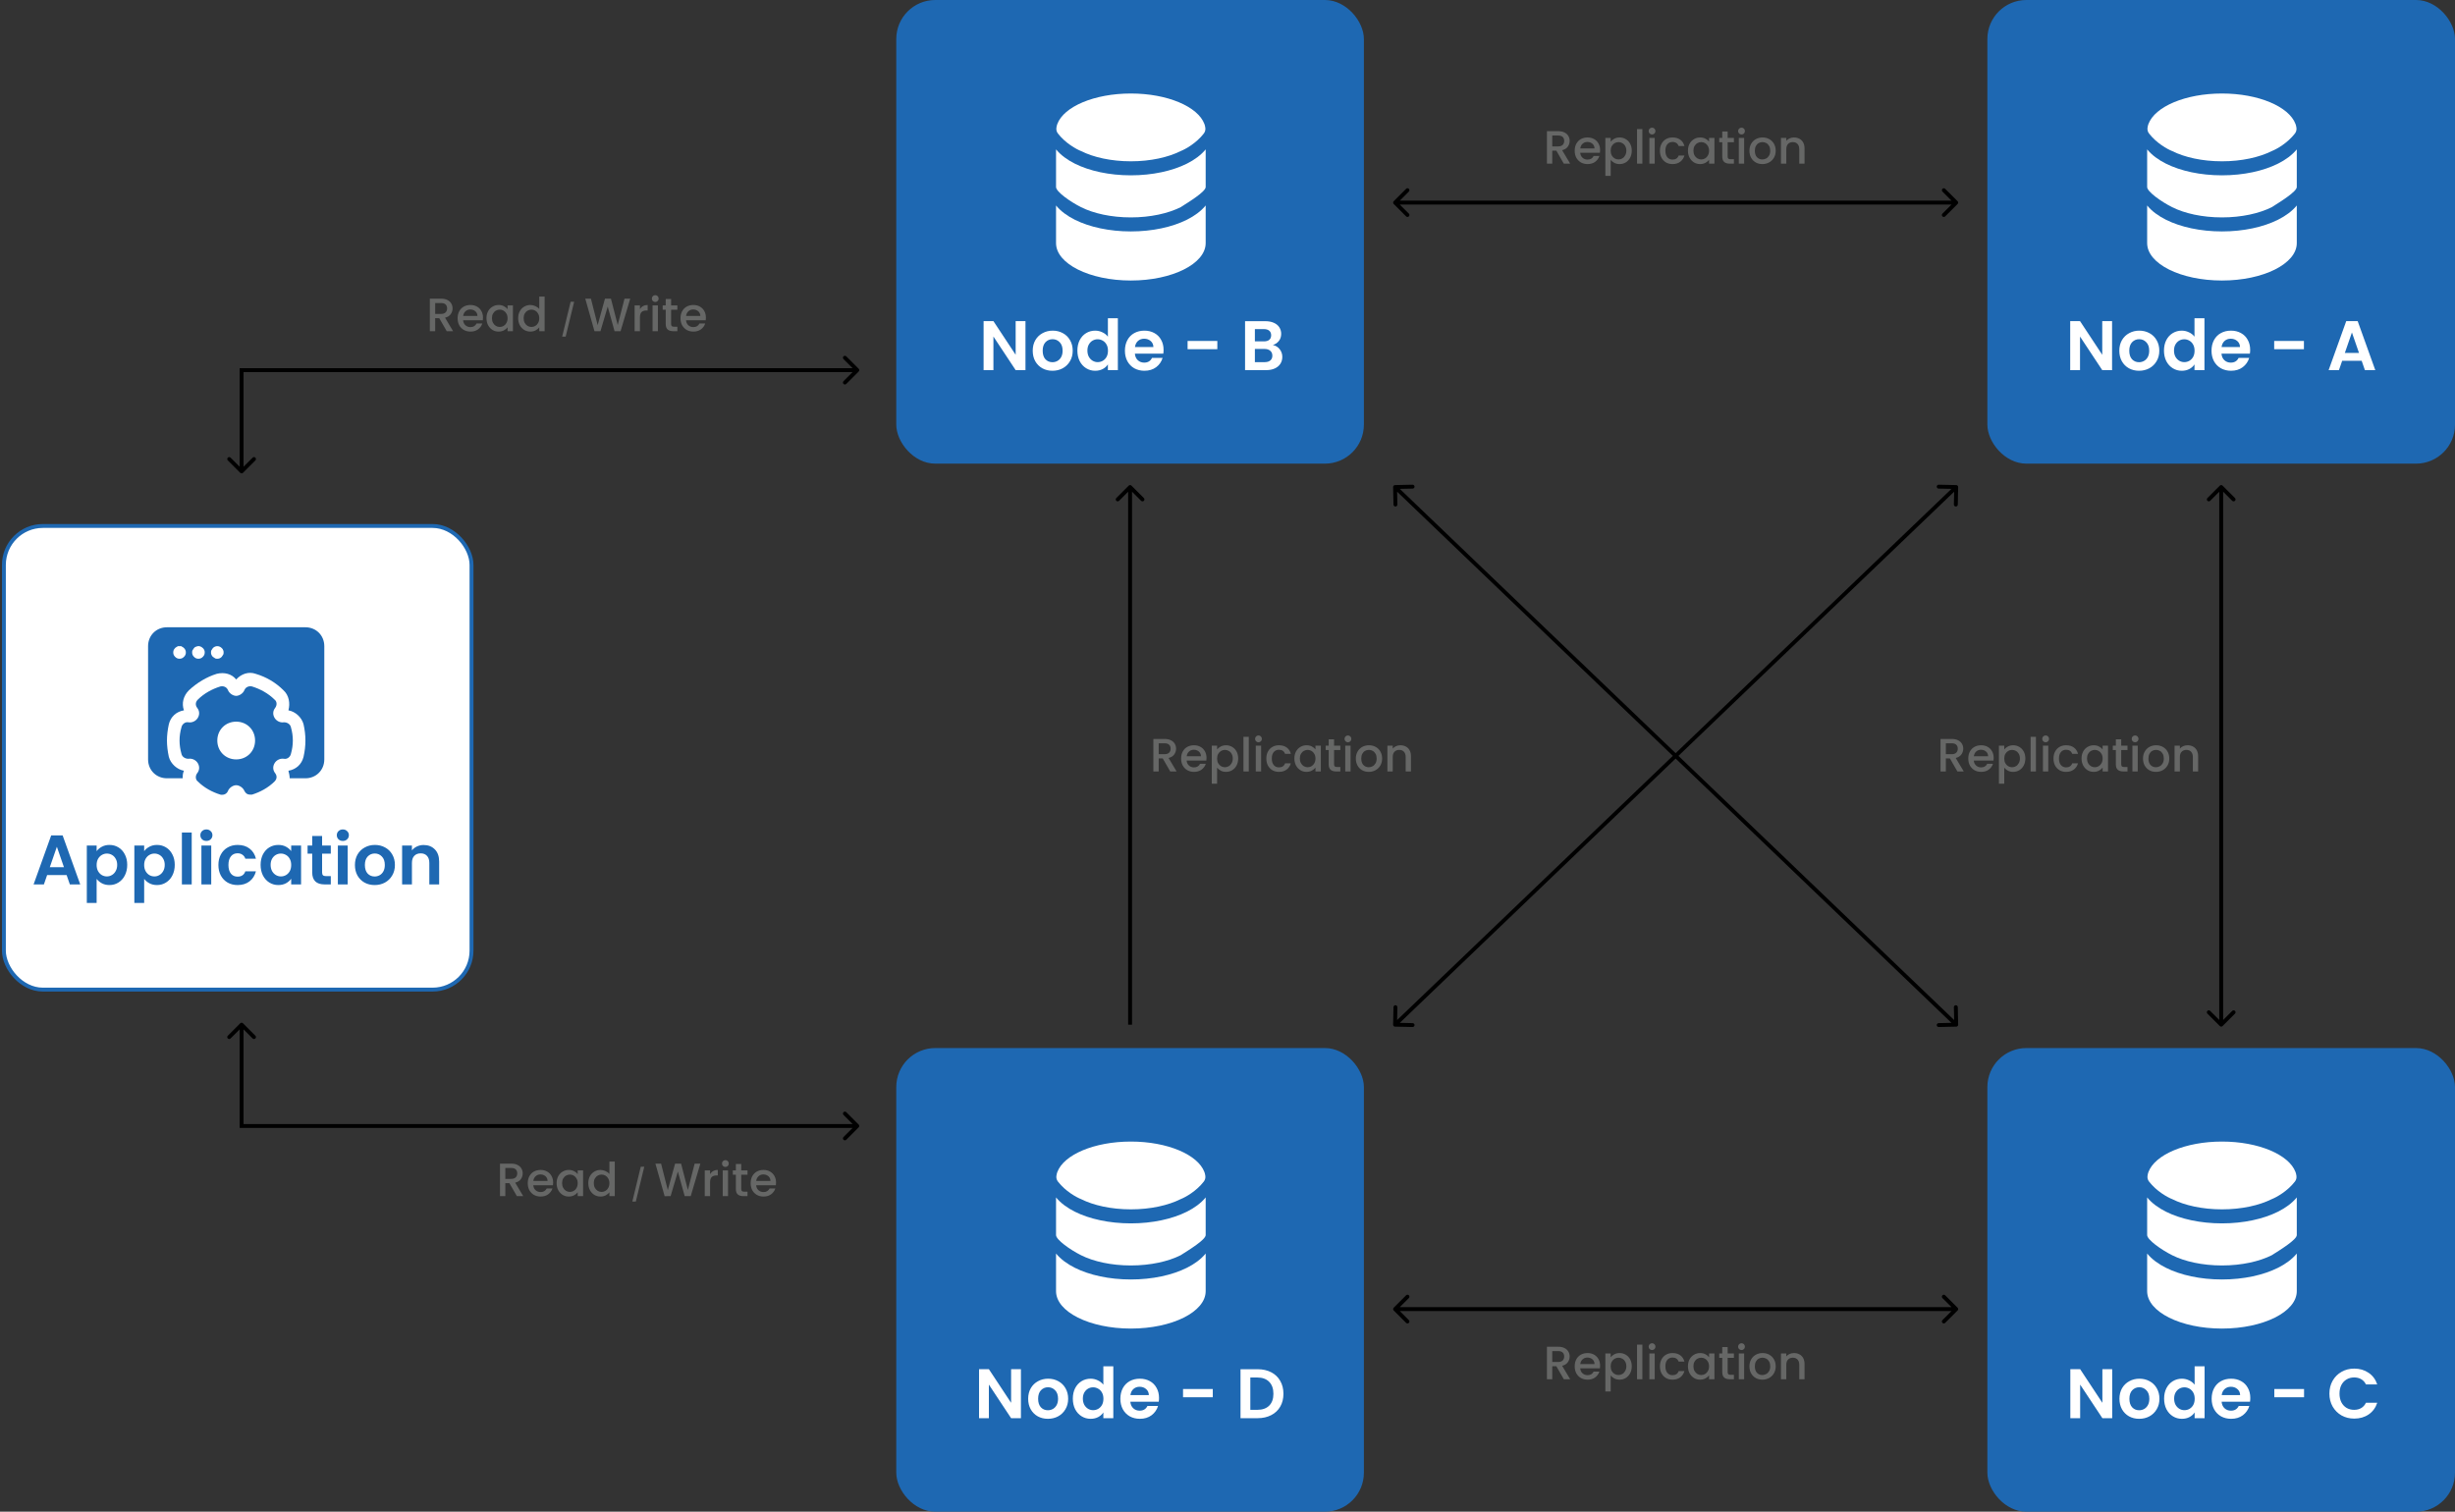<svg width="630" height="388" viewBox="0 0 630 388" fill="none" xmlns="http://www.w3.org/2000/svg">
<rect x="0" y="0" width="630" height="388" fill="#333333" stroke="none"/>
<rect x="230" y="269" width="120" height="119" rx="10" fill="#1E68B2"/>
<path d="M261.989 363.999H259.469L253.763 355.377V363.999H251.243V351.417H253.763L259.469 360.057V351.417H261.989V363.999ZM268.907 364.161C267.947 364.161 267.083 363.951 266.315 363.531C265.547 363.099 264.941 362.493 264.497 361.713C264.065 360.933 263.849 360.033 263.849 359.013C263.849 357.993 264.071 357.093 264.515 356.313C264.971 355.533 265.589 354.933 266.369 354.513C267.149 354.081 268.019 353.865 268.979 353.865C269.939 353.865 270.809 354.081 271.589 354.513C272.369 354.933 272.981 355.533 273.425 356.313C273.881 357.093 274.109 357.993 274.109 359.013C274.109 360.033 273.875 360.933 273.407 361.713C272.951 362.493 272.327 363.099 271.535 363.531C270.755 363.951 269.879 364.161 268.907 364.161ZM268.907 361.965C269.363 361.965 269.789 361.857 270.185 361.641C270.593 361.413 270.917 361.077 271.157 360.633C271.397 360.189 271.517 359.649 271.517 359.013C271.517 358.065 271.265 357.339 270.761 356.835C270.269 356.319 269.663 356.061 268.943 356.061C268.223 356.061 267.617 356.319 267.125 356.835C266.645 357.339 266.405 358.065 266.405 359.013C266.405 359.961 266.639 360.693 267.107 361.209C267.587 361.713 268.187 361.965 268.907 361.965ZM275.31 358.977C275.31 357.969 275.508 357.075 275.904 356.295C276.312 355.515 276.864 354.915 277.56 354.495C278.256 354.075 279.03 353.865 279.882 353.865C280.53 353.865 281.148 354.009 281.736 354.297C282.324 354.573 282.792 354.945 283.14 355.413V350.679H285.696V363.999H283.14V362.523C282.828 363.015 282.39 363.411 281.826 363.711C281.262 364.011 280.608 364.161 279.864 364.161C279.024 364.161 278.256 363.945 277.56 363.513C276.864 363.081 276.312 362.475 275.904 361.695C275.508 360.903 275.31 359.997 275.31 358.977ZM283.158 359.013C283.158 358.401 283.038 357.879 282.798 357.447C282.558 357.003 282.234 356.667 281.826 356.439C281.418 356.199 280.98 356.079 280.512 356.079C280.044 356.079 279.612 356.193 279.216 356.421C278.82 356.649 278.496 356.985 278.244 357.429C278.004 357.861 277.884 358.377 277.884 358.977C277.884 359.577 278.004 360.105 278.244 360.561C278.496 361.005 278.82 361.347 279.216 361.587C279.624 361.827 280.056 361.947 280.512 361.947C280.98 361.947 281.418 361.833 281.826 361.605C282.234 361.365 282.558 361.029 282.798 360.597C283.038 360.153 283.158 359.625 283.158 359.013ZM297.427 358.797C297.427 359.157 297.403 359.481 297.355 359.769H290.065C290.125 360.489 290.377 361.053 290.821 361.461C291.265 361.869 291.811 362.073 292.459 362.073C293.395 362.073 294.061 361.671 294.457 360.867H297.175C296.887 361.827 296.335 362.619 295.519 363.243C294.703 363.855 293.701 364.161 292.513 364.161C291.553 364.161 290.689 363.951 289.921 363.531C289.165 363.099 288.571 362.493 288.139 361.713C287.719 360.933 287.509 360.033 287.509 359.013C287.509 357.981 287.719 357.075 288.139 356.295C288.559 355.515 289.147 354.915 289.903 354.495C290.659 354.075 291.529 353.865 292.513 353.865C293.461 353.865 294.307 354.069 295.051 354.477C295.807 354.885 296.389 355.467 296.797 356.223C297.217 356.967 297.427 357.825 297.427 358.797ZM294.817 358.077C294.805 357.429 294.571 356.913 294.115 356.529C293.659 356.133 293.101 355.935 292.441 355.935C291.817 355.935 291.289 356.127 290.857 356.511C290.437 356.883 290.179 357.405 290.083 358.077H294.817ZM311.223 356.511V358.635H303.591V356.511H311.223ZM322.731 351.435C324.051 351.435 325.209 351.693 326.205 352.209C327.213 352.725 327.987 353.463 328.527 354.423C329.079 355.371 329.355 356.475 329.355 357.735C329.355 358.995 329.079 360.099 328.527 361.047C327.987 361.983 327.213 362.709 326.205 363.225C325.209 363.741 324.051 363.999 322.731 363.999H318.339V351.435H322.731ZM322.641 361.857C323.961 361.857 324.981 361.497 325.701 360.777C326.421 360.057 326.781 359.043 326.781 357.735C326.781 356.427 326.421 355.407 325.701 354.675C324.981 353.931 323.961 353.559 322.641 353.559H320.859V361.857H322.641Z" fill="white"/>
<path d="M309.4 331.399C309.4 336.701 300.804 340.999 290.2 340.999C279.596 340.999 271 336.701 271 331.399V321.737C272.205 323.217 273.916 324.446 275.819 325.397C279.592 327.284 284.679 328.399 290.2 328.399C295.721 328.399 300.808 327.284 304.582 325.397C306.484 324.446 308.195 323.217 309.4 321.737V331.399Z" fill="white"/>
<path d="M290.2 314C295.721 314 300.808 312.885 304.582 310.999C306.484 310.047 308.195 308.818 309.4 307.338V317C309.4 318.2 305.114 320.819 302.971 322.179C299.796 323.767 295.283 324.801 290.2 324.801C285.117 324.801 280.604 323.767 277.429 322.179C274.6 320.764 271 318.2 271 317V307.338C272.205 308.818 273.916 310.047 275.819 310.999C279.592 312.885 284.679 314 290.2 314Z" fill="white"/>
<path d="M302.974 307.778C299.798 309.366 295.285 310.4 290.202 310.4C285.119 310.4 280.606 309.366 277.431 307.778C276.195 307.294 273.418 305.755 271.486 303.27C271.157 302.847 271.016 302.308 271.098 301.779C271.153 301.423 271.23 301.056 271.328 300.829C272.99 296.373 280.808 293 290.202 293C299.596 293 307.415 296.373 309.076 300.829C309.175 301.056 309.252 301.423 309.307 301.779C309.388 302.308 309.248 302.847 308.919 303.27C306.987 305.755 304.209 307.294 302.974 307.778Z" fill="white"/>
<rect x="510" y="269" width="120" height="119" rx="10" fill="#1E68B2"/>
<path d="M542.032 364H539.512L533.806 355.378V364H531.286V351.418H533.806L539.512 360.058V351.418H542.032V364ZM548.95 364.162C547.99 364.162 547.126 363.952 546.358 363.532C545.59 363.1 544.984 362.494 544.54 361.714C544.108 360.934 543.892 360.034 543.892 359.014C543.892 357.994 544.114 357.094 544.558 356.314C545.014 355.534 545.632 354.934 546.412 354.514C547.192 354.082 548.062 353.866 549.022 353.866C549.982 353.866 550.852 354.082 551.632 354.514C552.412 354.934 553.024 355.534 553.468 356.314C553.924 357.094 554.152 357.994 554.152 359.014C554.152 360.034 553.918 360.934 553.45 361.714C552.994 362.494 552.37 363.1 551.578 363.532C550.798 363.952 549.922 364.162 548.95 364.162ZM548.95 361.966C549.406 361.966 549.832 361.858 550.228 361.642C550.636 361.414 550.96 361.078 551.2 360.634C551.44 360.19 551.56 359.65 551.56 359.014C551.56 358.066 551.308 357.34 550.804 356.836C550.312 356.32 549.706 356.062 548.986 356.062C548.266 356.062 547.66 356.32 547.168 356.836C546.688 357.34 546.448 358.066 546.448 359.014C546.448 359.962 546.682 360.694 547.15 361.21C547.63 361.714 548.23 361.966 548.95 361.966ZM555.353 358.978C555.353 357.97 555.551 357.076 555.947 356.296C556.355 355.516 556.907 354.916 557.603 354.496C558.299 354.076 559.073 353.866 559.925 353.866C560.573 353.866 561.191 354.01 561.779 354.298C562.367 354.574 562.835 354.946 563.183 355.414V350.68H565.739V364H563.183V362.524C562.871 363.016 562.433 363.412 561.869 363.712C561.305 364.012 560.651 364.162 559.907 364.162C559.067 364.162 558.299 363.946 557.603 363.514C556.907 363.082 556.355 362.476 555.947 361.696C555.551 360.904 555.353 359.998 555.353 358.978ZM563.201 359.014C563.201 358.402 563.081 357.88 562.841 357.448C562.601 357.004 562.277 356.668 561.869 356.44C561.461 356.2 561.023 356.08 560.555 356.08C560.087 356.08 559.655 356.194 559.259 356.422C558.863 356.65 558.539 356.986 558.287 357.43C558.047 357.862 557.927 358.378 557.927 358.978C557.927 359.578 558.047 360.106 558.287 360.562C558.539 361.006 558.863 361.348 559.259 361.588C559.667 361.828 560.099 361.948 560.555 361.948C561.023 361.948 561.461 361.834 561.869 361.606C562.277 361.366 562.601 361.03 562.841 360.598C563.081 360.154 563.201 359.626 563.201 359.014ZM577.47 358.798C577.47 359.158 577.446 359.482 577.398 359.77H570.108C570.168 360.49 570.42 361.054 570.864 361.462C571.308 361.87 571.854 362.074 572.502 362.074C573.438 362.074 574.104 361.672 574.5 360.868H577.218C576.93 361.828 576.378 362.62 575.562 363.244C574.746 363.856 573.744 364.162 572.556 364.162C571.596 364.162 570.732 363.952 569.964 363.532C569.208 363.1 568.614 362.494 568.182 361.714C567.762 360.934 567.552 360.034 567.552 359.014C567.552 357.982 567.762 357.076 568.182 356.296C568.602 355.516 569.19 354.916 569.946 354.496C570.702 354.076 571.572 353.866 572.556 353.866C573.504 353.866 574.35 354.07 575.094 354.478C575.85 354.886 576.432 355.468 576.84 356.224C577.26 356.968 577.47 357.826 577.47 358.798ZM574.86 358.078C574.848 357.43 574.614 356.914 574.158 356.53C573.702 356.134 573.144 355.936 572.484 355.936C571.86 355.936 571.332 356.128 570.9 356.512C570.48 356.884 570.222 357.406 570.126 358.078H574.86ZM591.266 356.512V358.636H583.634V356.512H591.266ZM597.77 357.7C597.77 356.464 598.046 355.36 598.598 354.388C599.162 353.404 599.924 352.642 600.884 352.102C601.856 351.55 602.942 351.274 604.142 351.274C605.546 351.274 606.776 351.634 607.832 352.354C608.888 353.074 609.626 354.07 610.046 355.342H607.148C606.86 354.742 606.452 354.292 605.924 353.992C605.408 353.692 604.808 353.542 604.124 353.542C603.392 353.542 602.738 353.716 602.162 354.064C601.598 354.4 601.154 354.88 600.83 355.504C600.518 356.128 600.362 356.86 600.362 357.7C600.362 358.528 600.518 359.26 600.83 359.896C601.154 360.52 601.598 361.006 602.162 361.354C602.738 361.69 603.392 361.858 604.124 361.858C604.808 361.858 605.408 361.708 605.924 361.408C606.452 361.096 606.86 360.64 607.148 360.04H610.046C609.626 361.324 608.888 362.326 607.832 363.046C606.788 363.754 605.558 364.108 604.142 364.108C602.942 364.108 601.856 363.838 600.884 363.298C599.924 362.746 599.162 361.984 598.598 361.012C598.046 360.04 597.77 358.936 597.77 357.7Z" fill="white"/>
<path d="M589.4 331.399C589.4 336.701 580.804 340.999 570.2 340.999C559.596 340.999 551 336.701 551 331.399V321.737C552.205 323.217 553.916 324.446 555.819 325.397C559.592 327.284 564.679 328.399 570.2 328.399C575.721 328.399 580.808 327.284 584.582 325.397C586.484 324.446 588.195 323.217 589.4 321.737V331.399Z" fill="white"/>
<path d="M570.2 314C575.721 314 580.808 312.885 584.582 310.999C586.484 310.047 588.195 308.818 589.4 307.338V317C589.4 318.2 585.114 320.819 582.971 322.179C579.796 323.767 575.283 324.801 570.2 324.801C565.117 324.801 560.604 323.767 557.429 322.179C554.6 320.764 551 318.2 551 317V307.338C552.205 308.818 553.916 310.047 555.819 310.999C559.592 312.885 564.679 314 570.2 314Z" fill="white"/>
<path d="M582.974 307.778C579.798 309.366 575.286 310.4 570.202 310.4C565.119 310.4 560.606 309.366 557.431 307.778C556.195 307.294 553.418 305.755 551.486 303.27C551.157 302.847 551.016 302.308 551.098 301.779C551.153 301.423 551.23 301.056 551.328 300.829C552.99 296.373 560.808 293 570.202 293C579.596 293 587.415 296.373 589.076 300.829C589.175 301.056 589.252 301.423 589.307 301.779C589.388 302.308 589.248 302.847 588.919 303.27C586.987 305.755 584.209 307.294 582.974 307.778Z" fill="white"/>
<rect x="230" width="120" height="119" rx="10" fill="#1E68B2"/>
<path d="M263.157 94.999H260.637L254.931 86.377V94.999H252.411V82.418H254.931L260.637 91.058V82.418H263.157V94.999ZM270.075 95.162C269.115 95.162 268.251 94.951 267.483 94.531C266.715 94.1 266.109 93.493 265.665 92.713C265.233 91.933 265.017 91.034 265.017 90.013C265.017 88.993 265.239 88.094 265.683 87.314C266.139 86.534 266.757 85.933 267.537 85.513C268.317 85.082 269.187 84.865 270.147 84.865C271.107 84.865 271.977 85.082 272.757 85.513C273.537 85.933 274.149 86.534 274.593 87.314C275.049 88.094 275.277 88.993 275.277 90.013C275.277 91.034 275.043 91.933 274.575 92.713C274.119 93.493 273.495 94.1 272.703 94.531C271.923 94.951 271.047 95.162 270.075 95.162ZM270.075 92.966C270.531 92.966 270.957 92.858 271.353 92.641C271.761 92.413 272.085 92.078 272.325 91.633C272.565 91.189 272.685 90.65 272.685 90.013C272.685 89.066 272.433 88.34 271.929 87.835C271.437 87.32 270.831 87.061 270.111 87.061C269.391 87.061 268.785 87.32 268.293 87.835C267.813 88.34 267.573 89.066 267.573 90.013C267.573 90.962 267.807 91.694 268.275 92.21C268.755 92.713 269.355 92.966 270.075 92.966ZM276.478 89.978C276.478 88.969 276.676 88.076 277.072 87.296C277.48 86.516 278.032 85.915 278.728 85.496C279.424 85.076 280.198 84.865 281.05 84.865C281.698 84.865 282.316 85.01 282.904 85.297C283.492 85.573 283.96 85.945 284.308 86.413V81.68H286.864V94.999H284.308V93.523C283.996 94.016 283.558 94.412 282.994 94.712C282.43 95.011 281.776 95.162 281.032 95.162C280.192 95.162 279.424 94.945 278.728 94.513C278.032 94.082 277.48 93.475 277.072 92.695C276.676 91.903 276.478 90.998 276.478 89.978ZM284.326 90.013C284.326 89.401 284.206 88.879 283.966 88.448C283.726 88.004 283.402 87.668 282.994 87.439C282.586 87.2 282.148 87.079 281.68 87.079C281.212 87.079 280.78 87.194 280.384 87.421C279.988 87.65 279.664 87.986 279.412 88.43C279.172 88.862 279.052 89.377 279.052 89.978C279.052 90.578 279.172 91.106 279.412 91.561C279.664 92.005 279.988 92.347 280.384 92.588C280.792 92.828 281.224 92.948 281.68 92.948C282.148 92.948 282.586 92.834 282.994 92.606C283.402 92.365 283.726 92.029 283.966 91.597C284.206 91.153 284.326 90.626 284.326 90.013ZM298.595 89.797C298.595 90.157 298.571 90.481 298.523 90.769H291.233C291.293 91.49 291.545 92.053 291.989 92.462C292.433 92.87 292.979 93.073 293.627 93.073C294.563 93.073 295.229 92.671 295.625 91.868H298.343C298.055 92.828 297.503 93.62 296.687 94.243C295.871 94.856 294.869 95.162 293.681 95.162C292.721 95.162 291.857 94.951 291.089 94.531C290.333 94.1 289.739 93.493 289.307 92.713C288.887 91.933 288.677 91.034 288.677 90.013C288.677 88.981 288.887 88.076 289.307 87.296C289.727 86.516 290.315 85.915 291.071 85.496C291.827 85.076 292.697 84.865 293.681 84.865C294.629 84.865 295.475 85.07 296.219 85.478C296.975 85.885 297.557 86.468 297.965 87.224C298.385 87.968 298.595 88.826 298.595 89.797ZM295.985 89.078C295.973 88.43 295.739 87.913 295.283 87.529C294.827 87.133 294.269 86.936 293.609 86.936C292.985 86.936 292.457 87.127 292.025 87.511C291.605 87.883 291.347 88.406 291.251 89.078H295.985ZM312.391 87.511V89.635H304.759V87.511H312.391ZM326.635 88.555C327.343 88.688 327.925 89.041 328.381 89.618C328.837 90.194 329.065 90.853 329.065 91.597C329.065 92.269 328.897 92.864 328.561 93.379C328.237 93.883 327.763 94.279 327.139 94.567C326.515 94.856 325.777 94.999 324.925 94.999H319.507V82.436H324.691C325.543 82.436 326.275 82.573 326.887 82.85C327.511 83.126 327.979 83.51 328.291 84.001C328.615 84.493 328.777 85.052 328.777 85.675C328.777 86.407 328.579 87.019 328.183 87.511C327.799 88.004 327.283 88.352 326.635 88.555ZM322.027 87.62H324.331C324.931 87.62 325.393 87.487 325.717 87.224C326.041 86.948 326.203 86.558 326.203 86.053C326.203 85.549 326.041 85.159 325.717 84.883C325.393 84.608 324.931 84.469 324.331 84.469H322.027V87.62ZM324.565 92.948C325.177 92.948 325.651 92.803 325.987 92.516C326.335 92.228 326.509 91.82 326.509 91.291C326.509 90.751 326.329 90.332 325.969 90.031C325.609 89.719 325.123 89.564 324.511 89.564H322.027V92.948H324.565Z" fill="white"/>
<path d="M309.4 62.399C309.4 67.701 300.804 71.999 290.2 71.999C279.596 71.999 271 67.701 271 62.399V52.737C272.205 54.217 273.916 55.446 275.819 56.397C279.592 58.284 284.679 59.399 290.2 59.399C295.721 59.399 300.808 58.284 304.582 56.397C306.484 55.446 308.195 54.217 309.4 52.737V62.399Z" fill="white"/>
<path d="M290.2 45C295.721 45 300.808 43.885 304.582 41.999C306.484 41.047 308.195 39.818 309.4 38.338V48.001C309.4 49.2 305.114 51.819 302.971 53.179C299.796 54.767 295.283 55.8 290.2 55.8C285.117 55.8 280.604 54.767 277.429 53.179C274.6 51.764 271 49.2 271 48.001V38.338C272.205 39.818 273.916 41.047 275.819 41.999C279.592 43.885 284.679 45 290.2 45Z" fill="white"/>
<path d="M302.974 38.778C299.798 40.366 295.286 41.4 290.202 41.4C285.119 41.4 280.606 40.366 277.431 38.778C276.195 38.294 273.418 36.755 271.486 34.27C271.157 33.847 271.016 33.308 271.098 32.779C271.153 32.423 271.23 32.056 271.328 31.829C272.99 27.373 280.808 24 290.202 24C299.596 24 307.415 27.373 309.076 31.829C309.175 32.056 309.252 32.423 309.307 32.779C309.388 33.308 309.248 33.847 308.919 34.27C306.987 36.755 304.209 38.294 302.974 38.778Z" fill="white"/>
<rect x="510" width="120" height="119" rx="10" fill="#1E68B2"/>
<path d="M541.998 94.999H539.478L533.772 86.377V94.999H531.252V82.418H533.772L539.478 91.058V82.418H541.998V94.999ZM548.916 95.162C547.956 95.162 547.092 94.951 546.324 94.531C545.556 94.1 544.95 93.493 544.506 92.713C544.074 91.933 543.858 91.034 543.858 90.013C543.858 88.993 544.08 88.094 544.524 87.314C544.98 86.534 545.598 85.933 546.378 85.513C547.158 85.082 548.028 84.865 548.988 84.865C549.948 84.865 550.818 85.082 551.598 85.513C552.378 85.933 552.99 86.534 553.434 87.314C553.89 88.094 554.118 88.993 554.118 90.013C554.118 91.034 553.884 91.933 553.416 92.713C552.96 93.493 552.336 94.1 551.544 94.531C550.764 94.951 549.888 95.162 548.916 95.162ZM548.916 92.966C549.372 92.966 549.798 92.858 550.194 92.641C550.602 92.413 550.926 92.078 551.166 91.633C551.406 91.189 551.526 90.65 551.526 90.013C551.526 89.066 551.274 88.34 550.77 87.835C550.278 87.32 549.672 87.061 548.952 87.061C548.232 87.061 547.626 87.32 547.134 87.835C546.654 88.34 546.414 89.066 546.414 90.013C546.414 90.962 546.648 91.694 547.116 92.21C547.596 92.713 548.196 92.966 548.916 92.966ZM555.319 89.978C555.319 88.969 555.517 88.076 555.913 87.296C556.321 86.516 556.873 85.915 557.569 85.496C558.265 85.076 559.039 84.865 559.891 84.865C560.539 84.865 561.157 85.01 561.745 85.297C562.333 85.573 562.801 85.945 563.149 86.413V81.68H565.705V94.999H563.149V93.523C562.837 94.016 562.399 94.412 561.835 94.712C561.271 95.011 560.617 95.162 559.873 95.162C559.033 95.162 558.265 94.945 557.569 94.513C556.873 94.082 556.321 93.475 555.913 92.695C555.517 91.903 555.319 90.998 555.319 89.978ZM563.167 90.013C563.167 89.401 563.047 88.879 562.807 88.448C562.567 88.004 562.243 87.668 561.835 87.439C561.427 87.2 560.989 87.079 560.521 87.079C560.053 87.079 559.621 87.194 559.225 87.421C558.829 87.65 558.505 87.986 558.253 88.43C558.013 88.862 557.893 89.377 557.893 89.978C557.893 90.578 558.013 91.106 558.253 91.561C558.505 92.005 558.829 92.347 559.225 92.588C559.633 92.828 560.065 92.948 560.521 92.948C560.989 92.948 561.427 92.834 561.835 92.606C562.243 92.365 562.567 92.029 562.807 91.597C563.047 91.153 563.167 90.626 563.167 90.013ZM577.436 89.797C577.436 90.157 577.412 90.481 577.364 90.769H570.074C570.134 91.49 570.386 92.053 570.83 92.462C571.274 92.87 571.82 93.073 572.468 93.073C573.404 93.073 574.07 92.671 574.466 91.868H577.184C576.896 92.828 576.344 93.62 575.528 94.243C574.712 94.856 573.71 95.162 572.522 95.162C571.562 95.162 570.698 94.951 569.93 94.531C569.174 94.1 568.58 93.493 568.148 92.713C567.728 91.933 567.518 91.034 567.518 90.013C567.518 88.981 567.728 88.076 568.148 87.296C568.568 86.516 569.156 85.915 569.912 85.496C570.668 85.076 571.538 84.865 572.522 84.865C573.47 84.865 574.316 85.07 575.06 85.478C575.816 85.885 576.398 86.468 576.806 87.224C577.226 87.968 577.436 88.826 577.436 89.797ZM574.826 89.078C574.814 88.43 574.58 87.913 574.124 87.529C573.668 87.133 573.11 86.936 572.45 86.936C571.826 86.936 571.298 87.127 570.866 87.511C570.446 87.883 570.188 88.406 570.092 89.078H574.826ZM591.232 87.511V89.635H583.6V87.511H591.232ZM606.051 92.606H601.047L600.219 94.999H597.573L602.091 82.418H605.025L609.543 94.999H606.879L606.051 92.606ZM605.367 90.59L603.549 85.334L601.731 90.59H605.367Z" fill="white"/>
<path d="M589.4 62.399C589.4 67.701 580.804 71.999 570.2 71.999C559.596 71.999 551 67.701 551 62.399V52.737C552.205 54.217 553.916 55.446 555.819 56.397C559.592 58.284 564.679 59.399 570.2 59.399C575.721 59.399 580.808 58.284 584.582 56.397C586.484 55.446 588.195 54.217 589.4 52.737V62.399Z" fill="white"/>
<path d="M570.2 45C575.721 45 580.808 43.885 584.582 41.999C586.484 41.047 588.195 39.818 589.4 38.338V48.001C589.4 49.2 585.114 51.819 582.971 53.179C579.796 54.767 575.283 55.8 570.2 55.8C565.117 55.8 560.604 54.767 557.429 53.179C554.6 51.764 551 49.2 551 48.001V38.338C552.205 39.818 553.916 41.047 555.819 41.999C559.592 43.885 564.679 45 570.2 45Z" fill="white"/>
<path d="M582.974 38.778C579.798 40.366 575.286 41.4 570.202 41.4C565.119 41.4 560.606 40.366 557.431 38.778C556.195 38.294 553.418 36.755 551.486 34.27C551.157 33.847 551.016 33.308 551.098 32.779C551.153 32.423 551.23 32.056 551.328 31.829C552.99 27.373 560.808 24 570.202 24C579.596 24 587.415 27.373 589.076 31.829C589.175 32.056 589.252 32.423 589.307 32.779C589.388 33.308 589.248 33.847 588.919 34.27C586.987 36.755 584.209 38.294 582.974 38.778Z" fill="white"/>
<path d="M357.65 51.646C357.455 51.842 357.455 52.158 357.65 52.354L360.832 55.535C361.028 55.731 361.344 55.731 361.539 55.535C361.735 55.34 361.735 55.024 361.539 54.828L358.711 52L361.539 49.172C361.735 48.976 361.735 48.66 361.539 48.465C361.344 48.269 361.028 48.269 360.832 48.465L357.65 51.646ZM502.357 52.354C502.553 52.158 502.553 51.842 502.357 51.646L499.175 48.465C498.98 48.269 498.664 48.269 498.468 48.465C498.273 48.66 498.273 48.976 498.468 49.172L501.297 52L498.468 54.828C498.273 55.024 498.273 55.34 498.468 55.535C498.664 55.731 498.98 55.731 499.175 55.535L502.357 52.354ZM358.004 52.5H502.004V51.5H358.004V52.5Z" fill="black"/>
<path d="M401.306 42.005L399.386 38.669H398.342V42.005H396.974V33.665H399.854C400.494 33.665 401.034 33.777 401.474 34.001C401.922 34.225 402.254 34.525 402.47 34.901C402.694 35.277 402.806 35.697 402.806 36.161C402.806 36.705 402.646 37.201 402.326 37.649C402.014 38.089 401.53 38.389 400.874 38.549L402.938 42.005H401.306ZM398.342 37.577H399.854C400.366 37.577 400.75 37.449 401.006 37.193C401.27 36.937 401.402 36.593 401.402 36.161C401.402 35.729 401.274 35.393 401.018 35.153C400.762 34.905 400.374 34.781 399.854 34.781H398.342V37.577ZM410.616 38.537C410.616 38.785 410.6 39.009 410.568 39.209H405.516C405.556 39.737 405.752 40.161 406.104 40.481C406.456 40.801 406.888 40.961 407.4 40.961C408.136 40.961 408.656 40.653 408.96 40.037H410.436C410.236 40.645 409.872 41.145 409.344 41.537C408.824 41.921 408.176 42.113 407.4 42.113C406.768 42.113 406.2 41.973 405.696 41.693C405.2 41.405 404.808 41.005 404.52 40.493C404.24 39.973 404.1 39.373 404.1 38.693C404.1 38.013 404.236 37.417 404.508 36.905C404.788 36.385 405.176 35.985 405.672 35.705C406.176 35.425 406.752 35.285 407.4 35.285C408.024 35.285 408.58 35.421 409.068 35.693C409.556 35.965 409.936 36.349 410.208 36.845C410.48 37.333 410.616 37.897 410.616 38.537ZM409.188 38.105C409.18 37.601 409 37.197 408.648 36.893C408.296 36.589 407.86 36.437 407.34 36.437C406.868 36.437 406.464 36.589 406.128 36.893C405.792 37.189 405.592 37.593 405.528 38.105H409.188ZM413.331 36.365C413.563 36.061 413.879 35.805 414.279 35.597C414.679 35.389 415.131 35.285 415.635 35.285C416.211 35.285 416.735 35.429 417.207 35.717C417.687 35.997 418.063 36.393 418.335 36.905C418.607 37.417 418.743 38.005 418.743 38.669C418.743 39.333 418.607 39.929 418.335 40.457C418.063 40.977 417.687 41.385 417.207 41.681C416.735 41.969 416.211 42.113 415.635 42.113C415.131 42.113 414.683 42.013 414.291 41.813C413.899 41.605 413.579 41.349 413.331 41.045V45.149H411.963V35.393H413.331V36.365ZM417.351 38.669C417.351 38.213 417.255 37.821 417.062 37.493C416.879 37.157 416.631 36.905 416.319 36.737C416.015 36.561 415.687 36.473 415.335 36.473C414.991 36.473 414.663 36.561 414.351 36.737C414.047 36.913 413.799 37.169 413.607 37.505C413.423 37.841 413.331 38.237 413.331 38.693C413.331 39.149 413.423 39.549 413.607 39.893C413.799 40.229 414.047 40.485 414.351 40.661C414.663 40.837 414.991 40.925 415.335 40.925C415.687 40.925 416.015 40.837 416.319 40.661C416.631 40.477 416.879 40.213 417.062 39.869C417.255 39.525 417.351 39.125 417.351 38.669ZM421.463 33.125V42.005H420.095V33.125H421.463ZM423.955 34.517C423.707 34.517 423.499 34.433 423.331 34.265C423.163 34.097 423.079 33.889 423.079 33.641C423.079 33.393 423.163 33.185 423.331 33.017C423.499 32.849 423.707 32.765 423.955 32.765C424.195 32.765 424.399 32.849 424.567 33.017C424.735 33.185 424.819 33.393 424.819 33.641C424.819 33.889 424.735 34.097 424.567 34.265C424.399 34.433 424.195 34.517 423.955 34.517ZM424.627 35.393V42.005H423.259V35.393H424.627ZM425.967 38.693C425.967 38.013 426.103 37.417 426.375 36.905C426.655 36.385 427.039 35.985 427.527 35.705C428.015 35.425 428.575 35.285 429.207 35.285C430.007 35.285 430.667 35.477 431.187 35.861C431.715 36.237 432.071 36.777 432.255 37.481H430.779C430.659 37.153 430.467 36.897 430.203 36.713C429.939 36.529 429.607 36.437 429.207 36.437C428.647 36.437 428.199 36.637 427.863 37.037C427.535 37.429 427.371 37.981 427.371 38.693C427.371 39.405 427.535 39.961 427.863 40.361C428.199 40.761 428.647 40.961 429.207 40.961C429.999 40.961 430.523 40.613 430.779 39.917H432.255C432.063 40.589 431.703 41.125 431.175 41.525C430.647 41.917 429.991 42.113 429.207 42.113C428.575 42.113 428.015 41.973 427.527 41.693C427.039 41.405 426.655 41.005 426.375 40.493C426.103 39.973 425.967 39.373 425.967 38.693ZM433.163 38.669C433.163 38.005 433.299 37.417 433.571 36.905C433.851 36.393 434.227 35.997 434.699 35.717C435.179 35.429 435.707 35.285 436.283 35.285C436.803 35.285 437.255 35.389 437.639 35.597C438.031 35.797 438.343 36.049 438.575 36.353V35.393H439.955V42.005H438.575V41.021C438.343 41.333 438.027 41.593 437.627 41.801C437.227 42.009 436.771 42.113 436.259 42.113C435.691 42.113 435.171 41.969 434.699 41.681C434.227 41.385 433.851 40.977 433.571 40.457C433.299 39.929 433.163 39.333 433.163 38.669ZM438.575 38.693C438.575 38.237 438.479 37.841 438.287 37.505C438.103 37.169 437.859 36.913 437.555 36.737C437.251 36.561 436.923 36.473 436.571 36.473C436.219 36.473 435.891 36.561 435.587 36.737C435.283 36.905 435.035 37.157 434.843 37.493C434.659 37.821 434.567 38.213 434.567 38.669C434.567 39.125 434.659 39.525 434.843 39.869C435.035 40.213 435.283 40.477 435.587 40.661C435.899 40.837 436.227 40.925 436.571 40.925C436.923 40.925 437.251 40.837 437.555 40.661C437.859 40.485 438.103 40.229 438.287 39.893C438.479 39.549 438.575 39.149 438.575 38.693ZM443.348 36.509V40.169C443.348 40.417 443.404 40.597 443.516 40.709C443.636 40.813 443.836 40.865 444.116 40.865H444.956V42.005H443.876C443.26 42.005 442.788 41.861 442.46 41.573C442.132 41.285 441.968 40.817 441.968 40.169V36.509H441.188V35.393H441.968V33.749H443.348V35.393H444.956V36.509H443.348ZM446.912 34.517C446.664 34.517 446.456 34.433 446.288 34.265C446.12 34.097 446.036 33.889 446.036 33.641C446.036 33.393 446.12 33.185 446.288 33.017C446.456 32.849 446.664 32.765 446.912 32.765C447.152 32.765 447.356 32.849 447.524 33.017C447.692 33.185 447.776 33.393 447.776 33.641C447.776 33.889 447.692 34.097 447.524 34.265C447.356 34.433 447.152 34.517 446.912 34.517ZM447.584 35.393V42.005H446.216V35.393H447.584ZM452.248 42.113C451.624 42.113 451.06 41.973 450.556 41.693C450.052 41.405 449.656 41.005 449.368 40.493C449.08 39.973 448.936 39.373 448.936 38.693C448.936 38.021 449.084 37.425 449.38 36.905C449.676 36.385 450.08 35.985 450.592 35.705C451.104 35.425 451.676 35.285 452.308 35.285C452.94 35.285 453.512 35.425 454.024 35.705C454.536 35.985 454.94 36.385 455.236 36.905C455.532 37.425 455.68 38.021 455.68 38.693C455.68 39.365 455.528 39.961 455.224 40.481C454.92 41.001 454.504 41.405 453.976 41.693C453.456 41.973 452.88 42.113 452.248 42.113ZM452.248 40.925C452.6 40.925 452.928 40.841 453.232 40.673C453.544 40.505 453.796 40.253 453.988 39.917C454.18 39.581 454.276 39.173 454.276 38.693C454.276 38.213 454.184 37.809 454 37.481C453.816 37.145 453.572 36.893 453.268 36.725C452.964 36.557 452.636 36.473 452.284 36.473C451.932 36.473 451.604 36.557 451.3 36.725C451.004 36.893 450.768 37.145 450.592 37.481C450.416 37.809 450.328 38.213 450.328 38.693C450.328 39.405 450.508 39.957 450.868 40.349C451.236 40.733 451.696 40.925 452.248 40.925ZM460.369 35.285C460.889 35.285 461.353 35.393 461.761 35.609C462.177 35.825 462.501 36.145 462.733 36.569C462.965 36.993 463.081 37.505 463.081 38.105V42.005H461.725V38.309C461.725 37.717 461.577 37.265 461.281 36.953C460.985 36.633 460.581 36.473 460.069 36.473C459.557 36.473 459.149 36.633 458.845 36.953C458.549 37.265 458.401 37.717 458.401 38.309V42.005H457.033V35.393H458.401V36.149C458.625 35.877 458.909 35.665 459.253 35.513C459.605 35.361 459.977 35.285 460.369 35.285Z" fill="#666766"/>
<path d="M502.306 198.005L500.386 194.669H499.342V198.005H497.974V189.665H500.854C501.494 189.665 502.034 189.777 502.474 190.001C502.922 190.225 503.254 190.525 503.47 190.901C503.694 191.277 503.806 191.697 503.806 192.161C503.806 192.705 503.646 193.201 503.326 193.649C503.014 194.089 502.53 194.389 501.874 194.549L503.938 198.005H502.306ZM499.342 193.577H500.854C501.366 193.577 501.75 193.449 502.006 193.193C502.27 192.937 502.402 192.593 502.402 192.161C502.402 191.729 502.274 191.393 502.018 191.153C501.762 190.905 501.374 190.781 500.854 190.781H499.342V193.577ZM511.616 194.537C511.616 194.785 511.6 195.009 511.568 195.209H506.516C506.556 195.737 506.752 196.161 507.104 196.481C507.456 196.801 507.888 196.961 508.4 196.961C509.136 196.961 509.656 196.653 509.96 196.037H511.436C511.236 196.645 510.872 197.145 510.344 197.537C509.824 197.921 509.176 198.113 508.4 198.113C507.768 198.113 507.2 197.973 506.696 197.693C506.2 197.405 505.808 197.005 505.52 196.493C505.24 195.973 505.1 195.373 505.1 194.693C505.1 194.013 505.236 193.417 505.508 192.905C505.788 192.385 506.176 191.985 506.672 191.705C507.176 191.425 507.752 191.285 508.4 191.285C509.024 191.285 509.58 191.421 510.068 191.693C510.556 191.965 510.936 192.349 511.208 192.845C511.48 193.333 511.616 193.897 511.616 194.537ZM510.188 194.105C510.18 193.601 510 193.197 509.648 192.893C509.296 192.589 508.86 192.437 508.34 192.437C507.868 192.437 507.464 192.589 507.128 192.893C506.792 193.189 506.592 193.593 506.528 194.105H510.188ZM514.331 192.365C514.563 192.061 514.879 191.805 515.279 191.597C515.679 191.389 516.131 191.285 516.635 191.285C517.211 191.285 517.735 191.429 518.207 191.717C518.687 191.997 519.063 192.393 519.335 192.905C519.607 193.417 519.743 194.005 519.743 194.669C519.743 195.333 519.607 195.929 519.335 196.457C519.063 196.977 518.687 197.385 518.207 197.681C517.735 197.969 517.211 198.113 516.635 198.113C516.131 198.113 515.683 198.013 515.291 197.813C514.899 197.605 514.579 197.349 514.331 197.045V201.149H512.963V191.393H514.331V192.365ZM518.351 194.669C518.351 194.213 518.255 193.821 518.062 193.493C517.879 193.157 517.631 192.905 517.319 192.737C517.015 192.561 516.687 192.473 516.335 192.473C515.991 192.473 515.663 192.561 515.351 192.737C515.047 192.913 514.799 193.169 514.607 193.505C514.423 193.841 514.331 194.237 514.331 194.693C514.331 195.149 514.423 195.549 514.607 195.893C514.799 196.229 515.047 196.485 515.351 196.661C515.663 196.837 515.991 196.925 516.335 196.925C516.687 196.925 517.015 196.837 517.319 196.661C517.631 196.477 517.879 196.213 518.062 195.869C518.255 195.525 518.351 195.125 518.351 194.669ZM522.463 189.125V198.005H521.095V189.125H522.463ZM524.955 190.517C524.707 190.517 524.499 190.433 524.331 190.265C524.163 190.097 524.079 189.889 524.079 189.641C524.079 189.393 524.163 189.185 524.331 189.017C524.499 188.849 524.707 188.765 524.955 188.765C525.195 188.765 525.399 188.849 525.567 189.017C525.735 189.185 525.819 189.393 525.819 189.641C525.819 189.889 525.735 190.097 525.567 190.265C525.399 190.433 525.195 190.517 524.955 190.517ZM525.627 191.393V198.005H524.259V191.393H525.627ZM526.967 194.693C526.967 194.013 527.103 193.417 527.375 192.905C527.655 192.385 528.039 191.985 528.527 191.705C529.015 191.425 529.575 191.285 530.207 191.285C531.007 191.285 531.667 191.477 532.187 191.861C532.715 192.237 533.071 192.777 533.255 193.481H531.779C531.659 193.153 531.467 192.897 531.203 192.713C530.939 192.529 530.607 192.437 530.207 192.437C529.647 192.437 529.199 192.637 528.863 193.037C528.535 193.429 528.371 193.981 528.371 194.693C528.371 195.405 528.535 195.961 528.863 196.361C529.199 196.761 529.647 196.961 530.207 196.961C530.999 196.961 531.523 196.613 531.779 195.917H533.255C533.063 196.589 532.703 197.125 532.175 197.525C531.647 197.917 530.991 198.113 530.207 198.113C529.575 198.113 529.015 197.973 528.527 197.693C528.039 197.405 527.655 197.005 527.375 196.493C527.103 195.973 526.967 195.373 526.967 194.693ZM534.163 194.669C534.163 194.005 534.299 193.417 534.571 192.905C534.851 192.393 535.227 191.997 535.699 191.717C536.179 191.429 536.707 191.285 537.283 191.285C537.803 191.285 538.255 191.389 538.639 191.597C539.031 191.797 539.343 192.049 539.575 192.353V191.393H540.955V198.005H539.575V197.021C539.343 197.333 539.027 197.593 538.627 197.801C538.227 198.009 537.771 198.113 537.259 198.113C536.691 198.113 536.171 197.969 535.699 197.681C535.227 197.385 534.851 196.977 534.571 196.457C534.299 195.929 534.163 195.333 534.163 194.669ZM539.575 194.693C539.575 194.237 539.479 193.841 539.287 193.505C539.103 193.169 538.859 192.913 538.555 192.737C538.251 192.561 537.923 192.473 537.571 192.473C537.219 192.473 536.891 192.561 536.587 192.737C536.283 192.905 536.035 193.157 535.843 193.493C535.659 193.821 535.567 194.213 535.567 194.669C535.567 195.125 535.659 195.525 535.843 195.869C536.035 196.213 536.283 196.477 536.587 196.661C536.899 196.837 537.227 196.925 537.571 196.925C537.923 196.925 538.251 196.837 538.555 196.661C538.859 196.485 539.103 196.229 539.287 195.893C539.479 195.549 539.575 195.149 539.575 194.693ZM544.348 192.509V196.169C544.348 196.417 544.404 196.597 544.516 196.709C544.636 196.813 544.836 196.865 545.116 196.865H545.956V198.005H544.876C544.26 198.005 543.788 197.861 543.46 197.573C543.132 197.285 542.968 196.817 542.968 196.169V192.509H542.188V191.393H542.968V189.749H544.348V191.393H545.956V192.509H544.348ZM547.912 190.517C547.664 190.517 547.456 190.433 547.288 190.265C547.12 190.097 547.036 189.889 547.036 189.641C547.036 189.393 547.12 189.185 547.288 189.017C547.456 188.849 547.664 188.765 547.912 188.765C548.152 188.765 548.356 188.849 548.524 189.017C548.692 189.185 548.776 189.393 548.776 189.641C548.776 189.889 548.692 190.097 548.524 190.265C548.356 190.433 548.152 190.517 547.912 190.517ZM548.584 191.393V198.005H547.216V191.393H548.584ZM553.248 198.113C552.624 198.113 552.06 197.973 551.556 197.693C551.052 197.405 550.656 197.005 550.368 196.493C550.08 195.973 549.936 195.373 549.936 194.693C549.936 194.021 550.084 193.425 550.38 192.905C550.676 192.385 551.08 191.985 551.592 191.705C552.104 191.425 552.676 191.285 553.308 191.285C553.94 191.285 554.512 191.425 555.024 191.705C555.536 191.985 555.94 192.385 556.236 192.905C556.532 193.425 556.68 194.021 556.68 194.693C556.68 195.365 556.528 195.961 556.224 196.481C555.92 197.001 555.504 197.405 554.976 197.693C554.456 197.973 553.88 198.113 553.248 198.113ZM553.248 196.925C553.6 196.925 553.928 196.841 554.232 196.673C554.544 196.505 554.796 196.253 554.988 195.917C555.18 195.581 555.276 195.173 555.276 194.693C555.276 194.213 555.184 193.809 555 193.481C554.816 193.145 554.572 192.893 554.268 192.725C553.964 192.557 553.636 192.473 553.284 192.473C552.932 192.473 552.604 192.557 552.3 192.725C552.004 192.893 551.768 193.145 551.592 193.481C551.416 193.809 551.328 194.213 551.328 194.693C551.328 195.405 551.508 195.957 551.868 196.349C552.236 196.733 552.696 196.925 553.248 196.925ZM561.369 191.285C561.889 191.285 562.353 191.393 562.761 191.609C563.177 191.825 563.501 192.145 563.733 192.569C563.965 192.993 564.081 193.505 564.081 194.105V198.005H562.725V194.309C562.725 193.717 562.577 193.265 562.281 192.953C561.985 192.633 561.581 192.473 561.069 192.473C560.557 192.473 560.149 192.633 559.845 192.953C559.549 193.265 559.401 193.717 559.401 194.309V198.005H558.033V191.393H559.401V192.149C559.625 191.877 559.909 191.665 560.253 191.513C560.605 191.361 560.977 191.285 561.369 191.285Z" fill="#666766"/>
<path d="M401.306 354.005L399.386 350.669H398.342V354.005H396.974V345.665H399.854C400.494 345.665 401.034 345.777 401.474 346.001C401.922 346.225 402.254 346.525 402.47 346.901C402.694 347.277 402.806 347.697 402.806 348.161C402.806 348.705 402.646 349.201 402.326 349.649C402.014 350.089 401.53 350.389 400.874 350.549L402.938 354.005H401.306ZM398.342 349.577H399.854C400.366 349.577 400.75 349.449 401.006 349.193C401.27 348.937 401.402 348.593 401.402 348.161C401.402 347.729 401.274 347.393 401.018 347.153C400.762 346.905 400.374 346.781 399.854 346.781H398.342V349.577ZM410.616 350.537C410.616 350.785 410.6 351.009 410.568 351.209H405.516C405.556 351.737 405.752 352.161 406.104 352.481C406.456 352.801 406.888 352.961 407.4 352.961C408.136 352.961 408.656 352.653 408.96 352.037H410.436C410.236 352.645 409.872 353.145 409.344 353.537C408.824 353.921 408.176 354.113 407.4 354.113C406.768 354.113 406.2 353.973 405.696 353.693C405.2 353.405 404.808 353.005 404.52 352.493C404.24 351.973 404.1 351.373 404.1 350.693C404.1 350.013 404.236 349.417 404.508 348.905C404.788 348.385 405.176 347.985 405.672 347.705C406.176 347.425 406.752 347.285 407.4 347.285C408.024 347.285 408.58 347.421 409.068 347.693C409.556 347.965 409.936 348.349 410.208 348.845C410.48 349.333 410.616 349.897 410.616 350.537ZM409.188 350.105C409.18 349.601 409 349.197 408.648 348.893C408.296 348.589 407.86 348.437 407.34 348.437C406.868 348.437 406.464 348.589 406.128 348.893C405.792 349.189 405.592 349.593 405.528 350.105H409.188ZM413.331 348.365C413.563 348.061 413.879 347.805 414.279 347.597C414.679 347.389 415.131 347.285 415.635 347.285C416.211 347.285 416.735 347.429 417.207 347.717C417.687 347.997 418.063 348.393 418.335 348.905C418.607 349.417 418.743 350.005 418.743 350.669C418.743 351.333 418.607 351.929 418.335 352.457C418.063 352.977 417.687 353.385 417.207 353.681C416.735 353.969 416.211 354.113 415.635 354.113C415.131 354.113 414.683 354.013 414.291 353.813C413.899 353.605 413.579 353.349 413.331 353.045V357.149H411.963V347.393H413.331V348.365ZM417.351 350.669C417.351 350.213 417.255 349.821 417.062 349.493C416.879 349.157 416.631 348.905 416.319 348.737C416.015 348.561 415.687 348.473 415.335 348.473C414.991 348.473 414.663 348.561 414.351 348.737C414.047 348.913 413.799 349.169 413.607 349.505C413.423 349.841 413.331 350.237 413.331 350.693C413.331 351.149 413.423 351.549 413.607 351.893C413.799 352.229 414.047 352.485 414.351 352.661C414.663 352.837 414.991 352.925 415.335 352.925C415.687 352.925 416.015 352.837 416.319 352.661C416.631 352.477 416.879 352.213 417.062 351.869C417.255 351.525 417.351 351.125 417.351 350.669ZM421.463 345.125V354.005H420.095V345.125H421.463ZM423.955 346.517C423.707 346.517 423.499 346.433 423.331 346.265C423.163 346.097 423.079 345.889 423.079 345.641C423.079 345.393 423.163 345.185 423.331 345.017C423.499 344.849 423.707 344.765 423.955 344.765C424.195 344.765 424.399 344.849 424.567 345.017C424.735 345.185 424.819 345.393 424.819 345.641C424.819 345.889 424.735 346.097 424.567 346.265C424.399 346.433 424.195 346.517 423.955 346.517ZM424.627 347.393V354.005H423.259V347.393H424.627ZM425.967 350.693C425.967 350.013 426.103 349.417 426.375 348.905C426.655 348.385 427.039 347.985 427.527 347.705C428.015 347.425 428.575 347.285 429.207 347.285C430.007 347.285 430.667 347.477 431.187 347.861C431.715 348.237 432.071 348.777 432.255 349.481H430.779C430.659 349.153 430.467 348.897 430.203 348.713C429.939 348.529 429.607 348.437 429.207 348.437C428.647 348.437 428.199 348.637 427.863 349.037C427.535 349.429 427.371 349.981 427.371 350.693C427.371 351.405 427.535 351.961 427.863 352.361C428.199 352.761 428.647 352.961 429.207 352.961C429.999 352.961 430.523 352.613 430.779 351.917H432.255C432.063 352.589 431.703 353.125 431.175 353.525C430.647 353.917 429.991 354.113 429.207 354.113C428.575 354.113 428.015 353.973 427.527 353.693C427.039 353.405 426.655 353.005 426.375 352.493C426.103 351.973 425.967 351.373 425.967 350.693ZM433.163 350.669C433.163 350.005 433.299 349.417 433.571 348.905C433.851 348.393 434.227 347.997 434.699 347.717C435.179 347.429 435.707 347.285 436.283 347.285C436.803 347.285 437.255 347.389 437.639 347.597C438.031 347.797 438.343 348.049 438.575 348.353V347.393H439.955V354.005H438.575V353.021C438.343 353.333 438.027 353.593 437.627 353.801C437.227 354.009 436.771 354.113 436.259 354.113C435.691 354.113 435.171 353.969 434.699 353.681C434.227 353.385 433.851 352.977 433.571 352.457C433.299 351.929 433.163 351.333 433.163 350.669ZM438.575 350.693C438.575 350.237 438.479 349.841 438.287 349.505C438.103 349.169 437.859 348.913 437.555 348.737C437.251 348.561 436.923 348.473 436.571 348.473C436.219 348.473 435.891 348.561 435.587 348.737C435.283 348.905 435.035 349.157 434.843 349.493C434.659 349.821 434.567 350.213 434.567 350.669C434.567 351.125 434.659 351.525 434.843 351.869C435.035 352.213 435.283 352.477 435.587 352.661C435.899 352.837 436.227 352.925 436.571 352.925C436.923 352.925 437.251 352.837 437.555 352.661C437.859 352.485 438.103 352.229 438.287 351.893C438.479 351.549 438.575 351.149 438.575 350.693ZM443.348 348.509V352.169C443.348 352.417 443.404 352.597 443.516 352.709C443.636 352.813 443.836 352.865 444.116 352.865H444.956V354.005H443.876C443.26 354.005 442.788 353.861 442.46 353.573C442.132 353.285 441.968 352.817 441.968 352.169V348.509H441.188V347.393H441.968V345.749H443.348V347.393H444.956V348.509H443.348ZM446.912 346.517C446.664 346.517 446.456 346.433 446.288 346.265C446.12 346.097 446.036 345.889 446.036 345.641C446.036 345.393 446.12 345.185 446.288 345.017C446.456 344.849 446.664 344.765 446.912 344.765C447.152 344.765 447.356 344.849 447.524 345.017C447.692 345.185 447.776 345.393 447.776 345.641C447.776 345.889 447.692 346.097 447.524 346.265C447.356 346.433 447.152 346.517 446.912 346.517ZM447.584 347.393V354.005H446.216V347.393H447.584ZM452.248 354.113C451.624 354.113 451.06 353.973 450.556 353.693C450.052 353.405 449.656 353.005 449.368 352.493C449.08 351.973 448.936 351.373 448.936 350.693C448.936 350.021 449.084 349.425 449.38 348.905C449.676 348.385 450.08 347.985 450.592 347.705C451.104 347.425 451.676 347.285 452.308 347.285C452.94 347.285 453.512 347.425 454.024 347.705C454.536 347.985 454.94 348.385 455.236 348.905C455.532 349.425 455.68 350.021 455.68 350.693C455.68 351.365 455.528 351.961 455.224 352.481C454.92 353.001 454.504 353.405 453.976 353.693C453.456 353.973 452.88 354.113 452.248 354.113ZM452.248 352.925C452.6 352.925 452.928 352.841 453.232 352.673C453.544 352.505 453.796 352.253 453.988 351.917C454.18 351.581 454.276 351.173 454.276 350.693C454.276 350.213 454.184 349.809 454 349.481C453.816 349.145 453.572 348.893 453.268 348.725C452.964 348.557 452.636 348.473 452.284 348.473C451.932 348.473 451.604 348.557 451.3 348.725C451.004 348.893 450.768 349.145 450.592 349.481C450.416 349.809 450.328 350.213 450.328 350.693C450.328 351.405 450.508 351.957 450.868 352.349C451.236 352.733 451.696 352.925 452.248 352.925ZM460.369 347.285C460.889 347.285 461.353 347.393 461.761 347.609C462.177 347.825 462.501 348.145 462.733 348.569C462.965 348.993 463.081 349.505 463.081 350.105V354.005H461.725V350.309C461.725 349.717 461.577 349.265 461.281 348.953C460.985 348.633 460.581 348.473 460.069 348.473C459.557 348.473 459.149 348.633 458.845 348.953C458.549 349.265 458.401 349.717 458.401 350.309V354.005H457.033V347.393H458.401V348.149C458.625 347.877 458.909 347.665 459.253 347.513C459.605 347.361 459.977 347.285 460.369 347.285Z" fill="#666766"/>
<path d="M300.306 198.005L298.386 194.669H297.342V198.005H295.974V189.665H298.854C299.494 189.665 300.034 189.777 300.474 190.001C300.922 190.225 301.254 190.525 301.47 190.901C301.694 191.277 301.806 191.697 301.806 192.161C301.806 192.705 301.646 193.201 301.326 193.649C301.014 194.089 300.53 194.389 299.874 194.549L301.938 198.005H300.306ZM297.342 193.577H298.854C299.366 193.577 299.75 193.449 300.006 193.193C300.27 192.937 300.402 192.593 300.402 192.161C300.402 191.729 300.274 191.393 300.018 191.153C299.762 190.905 299.374 190.781 298.854 190.781H297.342V193.577ZM309.616 194.537C309.616 194.785 309.6 195.009 309.568 195.209H304.516C304.556 195.737 304.752 196.161 305.104 196.481C305.456 196.801 305.888 196.961 306.4 196.961C307.136 196.961 307.656 196.653 307.96 196.037H309.436C309.236 196.645 308.872 197.145 308.344 197.537C307.824 197.921 307.176 198.113 306.4 198.113C305.768 198.113 305.2 197.973 304.696 197.693C304.2 197.405 303.808 197.005 303.52 196.493C303.24 195.973 303.1 195.373 303.1 194.693C303.1 194.013 303.236 193.417 303.508 192.905C303.788 192.385 304.176 191.985 304.672 191.705C305.176 191.425 305.752 191.285 306.4 191.285C307.024 191.285 307.58 191.421 308.068 191.693C308.556 191.965 308.936 192.349 309.208 192.845C309.48 193.333 309.616 193.897 309.616 194.537ZM308.188 194.105C308.18 193.601 308 193.197 307.648 192.893C307.296 192.589 306.86 192.437 306.34 192.437C305.868 192.437 305.464 192.589 305.128 192.893C304.792 193.189 304.592 193.593 304.528 194.105H308.188ZM312.331 192.365C312.563 192.061 312.879 191.805 313.279 191.597C313.679 191.389 314.131 191.285 314.635 191.285C315.211 191.285 315.735 191.429 316.207 191.717C316.687 191.997 317.063 192.393 317.335 192.905C317.607 193.417 317.743 194.005 317.743 194.669C317.743 195.333 317.607 195.929 317.335 196.457C317.063 196.977 316.687 197.385 316.207 197.681C315.735 197.969 315.211 198.113 314.635 198.113C314.131 198.113 313.683 198.013 313.291 197.813C312.899 197.605 312.579 197.349 312.331 197.045V201.149H310.963V191.393H312.331V192.365ZM316.351 194.669C316.351 194.213 316.255 193.821 316.062 193.493C315.879 193.157 315.631 192.905 315.319 192.737C315.015 192.561 314.687 192.473 314.335 192.473C313.991 192.473 313.663 192.561 313.351 192.737C313.047 192.913 312.799 193.169 312.607 193.505C312.423 193.841 312.331 194.237 312.331 194.693C312.331 195.149 312.423 195.549 312.607 195.893C312.799 196.229 313.047 196.485 313.351 196.661C313.663 196.837 313.991 196.925 314.335 196.925C314.687 196.925 315.015 196.837 315.319 196.661C315.631 196.477 315.879 196.213 316.062 195.869C316.255 195.525 316.351 195.125 316.351 194.669ZM320.463 189.125V198.005H319.095V189.125H320.463ZM322.955 190.517C322.707 190.517 322.499 190.433 322.331 190.265C322.163 190.097 322.079 189.889 322.079 189.641C322.079 189.393 322.163 189.185 322.331 189.017C322.499 188.849 322.707 188.765 322.955 188.765C323.195 188.765 323.399 188.849 323.567 189.017C323.735 189.185 323.819 189.393 323.819 189.641C323.819 189.889 323.735 190.097 323.567 190.265C323.399 190.433 323.195 190.517 322.955 190.517ZM323.627 191.393V198.005H322.259V191.393H323.627ZM324.967 194.693C324.967 194.013 325.103 193.417 325.375 192.905C325.655 192.385 326.039 191.985 326.527 191.705C327.015 191.425 327.575 191.285 328.207 191.285C329.007 191.285 329.667 191.477 330.187 191.861C330.715 192.237 331.071 192.777 331.255 193.481H329.779C329.659 193.153 329.467 192.897 329.203 192.713C328.939 192.529 328.607 192.437 328.207 192.437C327.647 192.437 327.199 192.637 326.863 193.037C326.535 193.429 326.371 193.981 326.371 194.693C326.371 195.405 326.535 195.961 326.863 196.361C327.199 196.761 327.647 196.961 328.207 196.961C328.999 196.961 329.523 196.613 329.779 195.917H331.255C331.063 196.589 330.703 197.125 330.175 197.525C329.647 197.917 328.991 198.113 328.207 198.113C327.575 198.113 327.015 197.973 326.527 197.693C326.039 197.405 325.655 197.005 325.375 196.493C325.103 195.973 324.967 195.373 324.967 194.693ZM332.163 194.669C332.163 194.005 332.299 193.417 332.571 192.905C332.851 192.393 333.227 191.997 333.699 191.717C334.179 191.429 334.707 191.285 335.283 191.285C335.803 191.285 336.255 191.389 336.639 191.597C337.031 191.797 337.343 192.049 337.575 192.353V191.393H338.955V198.005H337.575V197.021C337.343 197.333 337.027 197.593 336.627 197.801C336.227 198.009 335.771 198.113 335.259 198.113C334.691 198.113 334.171 197.969 333.699 197.681C333.227 197.385 332.851 196.977 332.571 196.457C332.299 195.929 332.163 195.333 332.163 194.669ZM337.575 194.693C337.575 194.237 337.479 193.841 337.287 193.505C337.103 193.169 336.859 192.913 336.555 192.737C336.251 192.561 335.923 192.473 335.571 192.473C335.219 192.473 334.891 192.561 334.587 192.737C334.283 192.905 334.035 193.157 333.843 193.493C333.659 193.821 333.567 194.213 333.567 194.669C333.567 195.125 333.659 195.525 333.843 195.869C334.035 196.213 334.283 196.477 334.587 196.661C334.899 196.837 335.227 196.925 335.571 196.925C335.923 196.925 336.251 196.837 336.555 196.661C336.859 196.485 337.103 196.229 337.287 195.893C337.479 195.549 337.575 195.149 337.575 194.693ZM342.348 192.509V196.169C342.348 196.417 342.404 196.597 342.516 196.709C342.636 196.813 342.836 196.865 343.116 196.865H343.956V198.005H342.876C342.26 198.005 341.788 197.861 341.46 197.573C341.132 197.285 340.968 196.817 340.968 196.169V192.509H340.188V191.393H340.968V189.749H342.348V191.393H343.956V192.509H342.348ZM345.912 190.517C345.664 190.517 345.456 190.433 345.288 190.265C345.12 190.097 345.036 189.889 345.036 189.641C345.036 189.393 345.12 189.185 345.288 189.017C345.456 188.849 345.664 188.765 345.912 188.765C346.152 188.765 346.356 188.849 346.524 189.017C346.692 189.185 346.776 189.393 346.776 189.641C346.776 189.889 346.692 190.097 346.524 190.265C346.356 190.433 346.152 190.517 345.912 190.517ZM346.584 191.393V198.005H345.216V191.393H346.584ZM351.248 198.113C350.624 198.113 350.06 197.973 349.556 197.693C349.052 197.405 348.656 197.005 348.368 196.493C348.08 195.973 347.936 195.373 347.936 194.693C347.936 194.021 348.084 193.425 348.38 192.905C348.676 192.385 349.08 191.985 349.592 191.705C350.104 191.425 350.676 191.285 351.308 191.285C351.94 191.285 352.512 191.425 353.024 191.705C353.536 191.985 353.94 192.385 354.236 192.905C354.532 193.425 354.68 194.021 354.68 194.693C354.68 195.365 354.528 195.961 354.224 196.481C353.92 197.001 353.504 197.405 352.976 197.693C352.456 197.973 351.88 198.113 351.248 198.113ZM351.248 196.925C351.6 196.925 351.928 196.841 352.232 196.673C352.544 196.505 352.796 196.253 352.988 195.917C353.18 195.581 353.276 195.173 353.276 194.693C353.276 194.213 353.184 193.809 353 193.481C352.816 193.145 352.572 192.893 352.268 192.725C351.964 192.557 351.636 192.473 351.284 192.473C350.932 192.473 350.604 192.557 350.3 192.725C350.004 192.893 349.768 193.145 349.592 193.481C349.416 193.809 349.328 194.213 349.328 194.693C349.328 195.405 349.508 195.957 349.868 196.349C350.236 196.733 350.696 196.925 351.248 196.925ZM359.369 191.285C359.889 191.285 360.353 191.393 360.761 191.609C361.177 191.825 361.501 192.145 361.733 192.569C361.965 192.993 362.081 193.505 362.081 194.105V198.005H360.725V194.309C360.725 193.717 360.577 193.265 360.281 192.953C359.985 192.633 359.581 192.473 359.069 192.473C358.557 192.473 358.149 192.633 357.845 192.953C357.549 193.265 357.401 193.717 357.401 194.309V198.005H356.033V191.393H357.401V192.149C357.625 191.877 357.909 191.665 358.253 191.513C358.605 191.361 358.977 191.285 359.369 191.285Z" fill="#666766"/>
<path d="M357.65 335.646C357.455 335.842 357.455 336.158 357.65 336.354L360.832 339.536C361.028 339.731 361.344 339.731 361.539 339.536C361.735 339.34 361.735 339.024 361.539 338.828L358.711 336L361.539 333.172C361.735 332.976 361.735 332.66 361.539 332.464C361.344 332.269 361.028 332.269 360.832 332.464L357.65 335.646ZM502.357 336.354C502.553 336.158 502.553 335.842 502.357 335.646L499.175 332.464C498.98 332.269 498.664 332.269 498.468 332.464C498.273 332.66 498.273 332.976 498.468 333.172L501.297 336L498.468 338.828C498.273 339.024 498.273 339.34 498.468 339.536C498.664 339.731 498.98 339.731 499.175 339.536L502.357 336.354ZM358.004 336.5H502.004V335.5H358.004V336.5Z" fill="black"/>
<path d="M569.649 263.354C569.845 263.549 570.161 263.549 570.356 263.354L573.538 260.172C573.734 259.976 573.734 259.66 573.538 259.464C573.343 259.269 573.027 259.269 572.831 259.464L570.003 262.293L567.175 259.464C566.979 259.269 566.663 259.269 566.467 259.464C566.272 259.66 566.272 259.976 566.467 260.172L569.649 263.354ZM570.356 124.646C570.161 124.451 569.845 124.451 569.649 124.646L566.467 127.828C566.272 128.024 566.272 128.34 566.467 128.536C566.663 128.731 566.979 128.731 567.175 128.536L570.003 125.707L572.831 128.536C573.027 128.731 573.343 128.731 573.538 128.536C573.734 128.34 573.734 128.024 573.538 127.828L570.356 124.646ZM570.503 263V125H569.503V263H570.503Z" fill="black"/>
<path d="M290.356 124.646C290.161 124.451 289.845 124.451 289.649 124.646L286.467 127.828C286.272 128.024 286.272 128.34 286.467 128.536C286.663 128.731 286.979 128.731 287.175 128.536L290.003 125.707L292.831 128.536C293.027 128.731 293.343 128.731 293.538 128.536C293.734 128.34 293.734 128.024 293.538 127.828L290.356 124.646ZM290.503 263V125H289.503V263H290.503Z" fill="black"/>
<path d="M357.989 124.505C357.713 124.511 357.494 124.739 357.5 125.016L357.596 129.515C357.602 129.791 357.83 130.01 358.106 130.004C358.382 129.998 358.601 129.769 358.596 129.493L358.511 125.494L362.51 125.409C362.786 125.403 363.005 125.175 362.999 124.899C362.993 124.622 362.764 124.403 362.488 124.409L357.989 124.505ZM502.011 263.505C502.287 263.499 502.506 263.27 502.5 262.994L502.404 258.495C502.398 258.219 502.17 258 501.894 258.006C501.618 258.012 501.399 258.24 501.404 258.517L501.489 262.516L497.49 262.601C497.214 262.607 496.995 262.835 497.001 263.111C497.007 263.387 497.236 263.606 497.512 263.6L502.011 263.505ZM357.654 125.366L501.654 263.366L502.346 262.644L358.346 124.644L357.654 125.366Z" fill="black"/>
<path d="M357.5 262.994C357.494 263.27 357.713 263.499 357.989 263.505L362.488 263.6C362.764 263.606 362.993 263.387 362.999 263.111C363.005 262.835 362.786 262.607 362.51 262.601L358.511 262.516L358.596 258.517C358.601 258.24 358.382 258.012 358.106 258.006C357.83 258 357.602 258.219 357.596 258.495L357.5 262.994ZM502.5 125.015C502.505 124.739 502.286 124.511 502.01 124.505L497.511 124.409C497.235 124.403 497.007 124.622 497.001 124.898C496.995 125.174 497.214 125.403 497.49 125.409L501.489 125.494L501.404 129.493C501.398 129.769 501.617 129.998 501.893 130.004C502.169 130.009 502.398 129.79 502.404 129.514L502.5 125.015ZM358.346 263.366L502.346 125.366L501.654 124.644L357.654 262.644L358.346 263.366Z" fill="black"/>
<path d="M61.646 121.354C61.842 121.549 62.158 121.549 62.354 121.354L65.535 118.172C65.731 117.976 65.731 117.66 65.535 117.464C65.34 117.269 65.024 117.269 64.828 117.464L62 120.293L59.172 117.464C58.976 117.269 58.66 117.269 58.465 117.464C58.269 117.66 58.269 117.976 58.465 118.172L61.646 121.354ZM62 95V94.5H61.5V95H62ZM220.354 95.354C220.549 95.158 220.549 94.842 220.354 94.646L217.172 91.465C216.976 91.269 216.66 91.269 216.464 91.465C216.269 91.66 216.269 91.976 216.464 92.172L219.293 95L216.464 97.828C216.269 98.024 216.269 98.34 216.464 98.535C216.66 98.731 216.976 98.731 217.172 98.535L220.354 95.354ZM62.5 121V95H61.5V121H62.5ZM62 95.5H220V94.5H62V95.5Z" fill="black"/>
<path d="M114.638 85L112.718 81.664H111.674V85H110.306V76.66H113.186C113.826 76.66 114.366 76.772 114.806 76.996C115.254 77.22 115.586 77.52 115.802 77.896C116.026 78.272 116.138 78.692 116.138 79.156C116.138 79.7 115.978 80.196 115.658 80.644C115.346 81.084 114.862 81.384 114.206 81.544L116.27 85H114.638ZM111.674 80.572H113.186C113.698 80.572 114.082 80.444 114.338 80.188C114.602 79.932 114.734 79.588 114.734 79.156C114.734 78.724 114.606 78.388 114.35 78.148C114.094 77.9 113.706 77.776 113.186 77.776H111.674V80.572ZM123.948 81.532C123.948 81.78 123.932 82.004 123.9 82.204H118.848C118.888 82.732 119.084 83.156 119.436 83.476C119.788 83.796 120.22 83.956 120.732 83.956C121.468 83.956 121.988 83.648 122.292 83.032H123.768C123.568 83.64 123.204 84.14 122.676 84.532C122.156 84.916 121.508 85.108 120.732 85.108C120.1 85.108 119.532 84.968 119.028 84.688C118.532 84.4 118.14 84 117.852 83.488C117.572 82.968 117.432 82.368 117.432 81.688C117.432 81.008 117.568 80.412 117.84 79.9C118.12 79.38 118.508 78.98 119.004 78.7C119.508 78.42 120.084 78.28 120.732 78.28C121.356 78.28 121.912 78.416 122.4 78.688C122.888 78.96 123.268 79.344 123.54 79.84C123.812 80.328 123.948 80.892 123.948 81.532ZM122.52 81.1C122.512 80.596 122.332 80.192 121.98 79.888C121.628 79.584 121.192 79.432 120.672 79.432C120.2 79.432 119.796 79.584 119.46 79.888C119.124 80.184 118.924 80.588 118.86 81.1H122.52ZM124.839 81.664C124.839 81 124.975 80.412 125.247 79.9C125.527 79.388 125.903 78.992 126.375 78.712C126.855 78.424 127.383 78.28 127.959 78.28C128.479 78.28 128.931 78.384 129.315 78.592C129.707 78.792 130.019 79.044 130.251 79.348V78.388H131.631V85H130.251V84.016C130.019 84.328 129.703 84.588 129.303 84.796C128.903 85.004 128.447 85.108 127.935 85.108C127.367 85.108 126.847 84.964 126.375 84.676C125.903 84.38 125.527 83.972 125.247 83.452C124.975 82.924 124.839 82.328 124.839 81.664ZM130.251 81.688C130.251 81.232 130.155 80.836 129.963 80.5C129.779 80.164 129.535 79.908 129.231 79.732C128.927 79.556 128.599 79.468 128.247 79.468C127.895 79.468 127.567 79.556 127.263 79.732C126.959 79.9 126.711 80.152 126.519 80.488C126.335 80.816 126.243 81.208 126.243 81.664C126.243 82.12 126.335 82.52 126.519 82.864C126.711 83.208 126.959 83.472 127.263 83.656C127.575 83.832 127.903 83.92 128.247 83.92C128.599 83.92 128.927 83.832 129.231 83.656C129.535 83.48 129.779 83.224 129.963 82.888C130.155 82.544 130.251 82.144 130.251 81.688ZM132.971 81.664C132.971 81 133.107 80.412 133.379 79.9C133.659 79.388 134.035 78.992 134.507 78.712C134.987 78.424 135.519 78.28 136.103 78.28C136.535 78.28 136.959 78.376 137.375 78.568C137.799 78.752 138.135 79 138.383 79.312V76.12H139.763V85H138.383V84.004C138.159 84.324 137.847 84.588 137.447 84.796C137.055 85.004 136.603 85.108 136.091 85.108C135.515 85.108 134.987 84.964 134.507 84.676C134.035 84.38 133.659 83.972 133.379 83.452C133.107 82.924 132.971 82.328 132.971 81.664ZM138.383 81.688C138.383 81.232 138.287 80.836 138.095 80.5C137.911 80.164 137.667 79.908 137.363 79.732C137.059 79.556 136.731 79.468 136.379 79.468C136.027 79.468 135.699 79.556 135.395 79.732C135.091 79.9 134.843 80.152 134.651 80.488C134.467 80.816 134.375 81.208 134.375 81.664C134.375 82.12 134.467 82.52 134.651 82.864C134.843 83.208 135.091 83.472 135.395 83.656C135.707 83.832 136.035 83.92 136.379 83.92C136.731 83.92 137.059 83.832 137.363 83.656C137.667 83.48 137.911 83.224 138.095 82.888C138.287 82.544 138.383 82.144 138.383 81.688ZM147.337 77.448L145.161 86.4H144.265L146.433 77.448H147.337ZM161.725 76.66L159.253 85H157.705L155.953 78.688L154.093 85L152.557 85.012L150.193 76.66H151.645L153.373 83.452L155.245 76.66H156.781L158.521 83.416L160.261 76.66H161.725ZM164.221 79.348C164.421 79.012 164.685 78.752 165.013 78.568C165.349 78.376 165.745 78.28 166.201 78.28V79.696H165.853C165.317 79.696 164.909 79.832 164.629 80.104C164.357 80.376 164.221 80.848 164.221 81.52V85H162.853V78.388H164.221V79.348ZM168.155 77.512C167.907 77.512 167.699 77.428 167.531 77.26C167.363 77.092 167.279 76.884 167.279 76.636C167.279 76.388 167.363 76.18 167.531 76.012C167.699 75.844 167.907 75.76 168.155 75.76C168.395 75.76 168.599 75.844 168.767 76.012C168.935 76.18 169.019 76.388 169.019 76.636C169.019 76.884 168.935 77.092 168.767 77.26C168.599 77.428 168.395 77.512 168.155 77.512ZM168.827 78.388V85H167.459V78.388H168.827ZM172.219 79.504V83.164C172.219 83.412 172.275 83.592 172.387 83.704C172.507 83.808 172.707 83.86 172.987 83.86H173.827V85H172.747C172.131 85 171.659 84.856 171.331 84.568C171.003 84.28 170.839 83.812 170.839 83.164V79.504H170.059V78.388H170.839V76.744H172.219V78.388H173.827V79.504H172.219ZM181.148 81.532C181.148 81.78 181.132 82.004 181.1 82.204H176.048C176.088 82.732 176.284 83.156 176.636 83.476C176.988 83.796 177.42 83.956 177.932 83.956C178.668 83.956 179.188 83.648 179.492 83.032H180.967C180.768 83.64 180.404 84.14 179.876 84.532C179.356 84.916 178.708 85.108 177.932 85.108C177.3 85.108 176.732 84.968 176.228 84.688C175.732 84.4 175.34 84 175.052 83.488C174.772 82.968 174.632 82.368 174.632 81.688C174.632 81.008 174.768 80.412 175.04 79.9C175.32 79.38 175.708 78.98 176.204 78.7C176.708 78.42 177.284 78.28 177.932 78.28C178.556 78.28 179.112 78.416 179.6 78.688C180.088 78.96 180.468 79.344 180.74 79.84C181.012 80.328 181.148 80.892 181.148 81.532ZM179.72 81.1C179.712 80.596 179.532 80.192 179.18 79.888C178.828 79.584 178.392 79.432 177.872 79.432C177.4 79.432 176.996 79.584 176.66 79.888C176.324 80.184 176.124 80.588 176.06 81.1H179.72Z" fill="#666766"/>
<path d="M132.638 307.005L130.718 303.669H129.674V307.005H128.306V298.665H131.186C131.826 298.665 132.366 298.777 132.806 299.001C133.254 299.225 133.586 299.525 133.802 299.901C134.026 300.277 134.138 300.697 134.138 301.161C134.138 301.705 133.978 302.201 133.658 302.649C133.346 303.089 132.862 303.389 132.206 303.549L134.27 307.005H132.638ZM129.674 302.577H131.186C131.698 302.577 132.082 302.449 132.338 302.193C132.602 301.937 132.734 301.593 132.734 301.161C132.734 300.729 132.606 300.393 132.35 300.153C132.094 299.905 131.706 299.781 131.186 299.781H129.674V302.577ZM141.948 303.537C141.948 303.785 141.932 304.009 141.9 304.209H136.848C136.888 304.737 137.084 305.161 137.436 305.481C137.788 305.801 138.22 305.961 138.732 305.961C139.468 305.961 139.988 305.653 140.292 305.037H141.768C141.568 305.645 141.204 306.145 140.676 306.537C140.156 306.921 139.508 307.113 138.732 307.113C138.1 307.113 137.532 306.973 137.028 306.693C136.532 306.405 136.14 306.005 135.852 305.493C135.572 304.973 135.432 304.373 135.432 303.693C135.432 303.013 135.568 302.417 135.84 301.905C136.12 301.385 136.508 300.985 137.004 300.705C137.508 300.425 138.084 300.285 138.732 300.285C139.356 300.285 139.912 300.421 140.4 300.693C140.888 300.965 141.268 301.349 141.54 301.845C141.812 302.333 141.948 302.897 141.948 303.537ZM140.52 303.105C140.512 302.601 140.332 302.197 139.98 301.893C139.628 301.589 139.192 301.437 138.672 301.437C138.2 301.437 137.796 301.589 137.46 301.893C137.124 302.189 136.924 302.593 136.86 303.105H140.52ZM142.839 303.669C142.839 303.005 142.975 302.417 143.247 301.905C143.527 301.393 143.903 300.997 144.375 300.717C144.855 300.429 145.383 300.285 145.959 300.285C146.479 300.285 146.931 300.389 147.315 300.597C147.707 300.797 148.019 301.049 148.251 301.353V300.393H149.631V307.005H148.251V306.021C148.019 306.333 147.703 306.593 147.303 306.801C146.903 307.009 146.447 307.113 145.935 307.113C145.367 307.113 144.847 306.969 144.375 306.681C143.903 306.385 143.527 305.977 143.247 305.457C142.975 304.929 142.839 304.333 142.839 303.669ZM148.251 303.693C148.251 303.237 148.155 302.841 147.963 302.505C147.779 302.169 147.535 301.913 147.231 301.737C146.927 301.561 146.599 301.473 146.247 301.473C145.895 301.473 145.567 301.561 145.263 301.737C144.959 301.905 144.711 302.157 144.519 302.493C144.335 302.821 144.243 303.213 144.243 303.669C144.243 304.125 144.335 304.525 144.519 304.869C144.711 305.213 144.959 305.477 145.263 305.661C145.575 305.837 145.903 305.925 146.247 305.925C146.599 305.925 146.927 305.837 147.231 305.661C147.535 305.485 147.779 305.229 147.963 304.893C148.155 304.549 148.251 304.149 148.251 303.693ZM150.971 303.669C150.971 303.005 151.107 302.417 151.379 301.905C151.659 301.393 152.035 300.997 152.507 300.717C152.987 300.429 153.519 300.285 154.103 300.285C154.535 300.285 154.959 300.381 155.375 300.573C155.799 300.757 156.135 301.005 156.383 301.317V298.125H157.763V307.005H156.383V306.009C156.159 306.329 155.847 306.593 155.447 306.801C155.055 307.009 154.603 307.113 154.091 307.113C153.515 307.113 152.987 306.969 152.507 306.681C152.035 306.385 151.659 305.977 151.379 305.457C151.107 304.929 150.971 304.333 150.971 303.669ZM156.383 303.693C156.383 303.237 156.287 302.841 156.095 302.505C155.911 302.169 155.667 301.913 155.363 301.737C155.059 301.561 154.731 301.473 154.379 301.473C154.027 301.473 153.699 301.561 153.395 301.737C153.091 301.905 152.843 302.157 152.651 302.493C152.467 302.821 152.375 303.213 152.375 303.669C152.375 304.125 152.467 304.525 152.651 304.869C152.843 305.213 153.091 305.477 153.395 305.661C153.707 305.837 154.035 305.925 154.379 305.925C154.731 305.925 155.059 305.837 155.363 305.661C155.667 305.485 155.911 305.229 156.095 304.893C156.287 304.549 156.383 304.149 156.383 303.693ZM165.337 299.453L163.161 308.405H162.265L164.433 299.453H165.337ZM179.725 298.665L177.253 307.005H175.705L173.953 300.693L172.093 307.005L170.557 307.017L168.193 298.665H169.645L171.373 305.457L173.245 298.665H174.781L176.521 305.421L178.261 298.665H179.725ZM182.221 301.353C182.421 301.017 182.685 300.757 183.013 300.573C183.349 300.381 183.745 300.285 184.201 300.285V301.701H183.853C183.317 301.701 182.909 301.837 182.629 302.109C182.357 302.381 182.221 302.853 182.221 303.525V307.005H180.853V300.393H182.221V301.353ZM186.155 299.517C185.907 299.517 185.699 299.433 185.531 299.265C185.363 299.097 185.279 298.889 185.279 298.641C185.279 298.393 185.363 298.185 185.531 298.017C185.699 297.849 185.907 297.765 186.155 297.765C186.395 297.765 186.599 297.849 186.767 298.017C186.935 298.185 187.019 298.393 187.019 298.641C187.019 298.889 186.935 299.097 186.767 299.265C186.599 299.433 186.395 299.517 186.155 299.517ZM186.827 300.393V307.005H185.459V300.393H186.827ZM190.219 301.509V305.169C190.219 305.417 190.275 305.597 190.387 305.709C190.507 305.813 190.707 305.865 190.987 305.865H191.827V307.005H190.747C190.131 307.005 189.659 306.861 189.331 306.573C189.003 306.285 188.839 305.817 188.839 305.169V301.509H188.059V300.393H188.839V298.749H190.219V300.393H191.827V301.509H190.219ZM199.148 303.537C199.148 303.785 199.132 304.009 199.1 304.209H194.048C194.088 304.737 194.284 305.161 194.636 305.481C194.988 305.801 195.42 305.961 195.932 305.961C196.668 305.961 197.188 305.653 197.492 305.037H198.967C198.768 305.645 198.404 306.145 197.876 306.537C197.356 306.921 196.708 307.113 195.932 307.113C195.3 307.113 194.732 306.973 194.228 306.693C193.732 306.405 193.34 306.005 193.052 305.493C192.772 304.973 192.632 304.373 192.632 303.693C192.632 303.013 192.768 302.417 193.04 301.905C193.32 301.385 193.708 300.985 194.204 300.705C194.708 300.425 195.284 300.285 195.932 300.285C196.556 300.285 197.112 300.421 197.6 300.693C198.088 300.965 198.468 301.349 198.74 301.845C199.012 302.333 199.148 302.897 199.148 303.537ZM197.72 303.105C197.712 302.601 197.532 302.197 197.18 301.893C196.828 301.589 196.392 301.437 195.872 301.437C195.4 301.437 194.996 301.589 194.66 301.893C194.324 302.189 194.124 302.593 194.06 303.105H197.72Z" fill="#666766"/>
<path d="M61.646 262.646C61.842 262.451 62.158 262.451 62.354 262.646L65.535 265.828C65.731 266.024 65.731 266.34 65.535 266.536C65.34 266.731 65.024 266.731 64.828 266.536L62 263.707L59.172 266.536C58.976 266.731 58.66 266.731 58.465 266.536C58.269 266.34 58.269 266.024 58.465 265.828L61.646 262.646ZM62 289V289.5H61.5V289H62ZM220.354 288.646C220.549 288.842 220.549 289.158 220.354 289.354L217.172 292.536C216.976 292.731 216.66 292.731 216.464 292.536C216.269 292.34 216.269 292.024 216.464 291.828L219.293 289L216.464 286.172C216.269 285.976 216.269 285.66 216.464 285.464C216.66 285.269 216.976 285.269 217.172 285.464L220.354 288.646ZM62.5 263V289H61.5V263H62.5ZM62 288.5H220V289.5H62V288.5Z" fill="black"/>
<rect x="1" y="135" width="120" height="119" rx="10" fill="white" stroke="#1E68B2"/>
<path d="M17.097 224.606H12.093L11.265 227H8.619L13.137 214.418H16.071L20.589 227H17.925L17.097 224.606ZM16.413 222.59L14.595 217.334L12.777 222.59H16.413ZM24.798 218.468C25.122 218.012 25.566 217.634 26.13 217.334C26.706 217.022 27.36 216.866 28.092 216.866C28.944 216.866 29.712 217.076 30.396 217.496C31.092 217.916 31.638 218.516 32.034 219.296C32.442 220.064 32.646 220.958 32.646 221.978C32.646 222.998 32.442 223.904 32.034 224.696C31.638 225.476 31.092 226.082 30.396 226.514C29.712 226.946 28.944 227.162 28.092 227.162C27.36 227.162 26.712 227.012 26.148 226.712C25.596 226.412 25.146 226.034 24.798 225.578V231.752H22.278V217.028H24.798V218.468ZM30.072 221.978C30.072 221.378 29.946 220.862 29.694 220.43C29.454 219.986 29.13 219.65 28.722 219.422C28.326 219.194 27.894 219.08 27.426 219.08C26.97 219.08 26.538 219.2 26.13 219.44C25.734 219.668 25.41 220.004 25.158 220.448C24.918 220.892 24.798 221.414 24.798 222.014C24.798 222.614 24.918 223.136 25.158 223.58C25.41 224.024 25.734 224.366 26.13 224.606C26.538 224.834 26.97 224.948 27.426 224.948C27.894 224.948 28.326 224.828 28.722 224.588C29.13 224.348 29.454 224.006 29.694 223.562C29.946 223.118 30.072 222.59 30.072 221.978ZM36.997 218.468C37.321 218.012 37.765 217.634 38.329 217.334C38.905 217.022 39.559 216.866 40.291 216.866C41.143 216.866 41.911 217.076 42.595 217.496C43.291 217.916 43.837 218.516 44.233 219.296C44.641 220.064 44.845 220.958 44.845 221.978C44.845 222.998 44.641 223.904 44.233 224.696C43.837 225.476 43.291 226.082 42.595 226.514C41.911 226.946 41.143 227.162 40.291 227.162C39.559 227.162 38.911 227.012 38.347 226.712C37.795 226.412 37.345 226.034 36.997 225.578V231.752H34.477V217.028H36.997V218.468ZM42.271 221.978C42.271 221.378 42.145 220.862 41.893 220.43C41.653 219.986 41.329 219.65 40.921 219.422C40.525 219.194 40.093 219.08 39.625 219.08C39.169 219.08 38.737 219.2 38.329 219.44C37.933 219.668 37.609 220.004 37.357 220.448C37.117 220.892 36.997 221.414 36.997 222.014C36.997 222.614 37.117 223.136 37.357 223.58C37.609 224.024 37.933 224.366 38.329 224.606C38.737 224.834 39.169 224.948 39.625 224.948C40.093 224.948 40.525 224.828 40.921 224.588C41.329 224.348 41.653 224.006 41.893 223.562C42.145 223.118 42.271 222.59 42.271 221.978ZM49.197 213.68V227H46.677V213.68H49.197ZM52.964 215.84C52.52 215.84 52.148 215.702 51.848 215.426C51.56 215.138 51.416 214.784 51.416 214.364C51.416 213.944 51.56 213.596 51.848 213.32C52.148 213.032 52.52 212.888 52.964 212.888C53.408 212.888 53.774 213.032 54.062 213.32C54.362 213.596 54.512 213.944 54.512 214.364C54.512 214.784 54.362 215.138 54.062 215.426C53.774 215.702 53.408 215.84 52.964 215.84ZM54.206 217.028V227H51.686V217.028H54.206ZM56.048 222.014C56.048 220.982 56.258 220.082 56.678 219.314C57.098 218.534 57.68 217.934 58.424 217.514C59.168 217.082 60.02 216.866 60.98 216.866C62.216 216.866 63.236 217.178 64.04 217.802C64.856 218.414 65.402 219.278 65.678 220.394H62.96C62.816 219.962 62.57 219.626 62.222 219.386C61.886 219.134 61.466 219.008 60.962 219.008C60.242 219.008 59.672 219.272 59.252 219.8C58.832 220.316 58.622 221.054 58.622 222.014C58.622 222.962 58.832 223.7 59.252 224.228C59.672 224.744 60.242 225.002 60.962 225.002C61.982 225.002 62.648 224.546 62.96 223.634H65.678C65.402 224.714 64.856 225.572 64.04 226.208C63.224 226.844 62.204 227.162 60.98 227.162C60.02 227.162 59.168 226.952 58.424 226.532C57.68 226.1 57.098 225.5 56.678 224.732C56.258 223.952 56.048 223.046 56.048 222.014ZM66.876 221.978C66.876 220.97 67.074 220.076 67.47 219.296C67.878 218.516 68.424 217.916 69.108 217.496C69.804 217.076 70.578 216.866 71.43 216.866C72.174 216.866 72.822 217.016 73.374 217.316C73.938 217.616 74.388 217.994 74.724 218.45V217.028H77.262V227H74.724V225.542C74.4 226.01 73.95 226.4 73.374 226.712C72.81 227.012 72.156 227.162 71.412 227.162C70.572 227.162 69.804 226.946 69.108 226.514C68.424 226.082 67.878 225.476 67.47 224.696C67.074 223.904 66.876 222.998 66.876 221.978ZM74.724 222.014C74.724 221.402 74.604 220.88 74.364 220.448C74.124 220.004 73.8 219.668 73.392 219.44C72.984 219.2 72.546 219.08 72.078 219.08C71.61 219.08 71.178 219.194 70.782 219.422C70.386 219.65 70.062 219.986 69.81 220.43C69.57 220.862 69.45 221.378 69.45 221.978C69.45 222.578 69.57 223.106 69.81 223.562C70.062 224.006 70.386 224.348 70.782 224.588C71.19 224.828 71.622 224.948 72.078 224.948C72.546 224.948 72.984 224.834 73.392 224.606C73.8 224.366 74.124 224.03 74.364 223.598C74.604 223.154 74.724 222.626 74.724 222.014ZM82.657 219.098V223.922C82.657 224.258 82.735 224.504 82.891 224.66C83.059 224.804 83.335 224.876 83.719 224.876H84.889V227H83.305C81.181 227 80.119 225.968 80.119 223.904V219.098H78.931V217.028H80.119V214.562H82.657V217.028H84.889V219.098H82.657ZM87.98 215.84C87.536 215.84 87.164 215.702 86.864 215.426C86.576 215.138 86.432 214.784 86.432 214.364C86.432 213.944 86.576 213.596 86.864 213.32C87.164 213.032 87.536 212.888 87.98 212.888C88.424 212.888 88.79 213.032 89.078 213.32C89.378 213.596 89.528 213.944 89.528 214.364C89.528 214.784 89.378 215.138 89.078 215.426C88.79 215.702 88.424 215.84 87.98 215.84ZM89.222 217.028V227H86.702V217.028H89.222ZM96.14 227.162C95.18 227.162 94.316 226.952 93.548 226.532C92.78 226.1 92.174 225.494 91.73 224.714C91.298 223.934 91.082 223.034 91.082 222.014C91.082 220.994 91.304 220.094 91.748 219.314C92.204 218.534 92.822 217.934 93.602 217.514C94.382 217.082 95.252 216.866 96.212 216.866C97.172 216.866 98.042 217.082 98.822 217.514C99.602 217.934 100.214 218.534 100.658 219.314C101.114 220.094 101.342 220.994 101.342 222.014C101.342 223.034 101.108 223.934 100.64 224.714C100.184 225.494 99.56 226.1 98.768 226.532C97.988 226.952 97.112 227.162 96.14 227.162ZM96.14 224.966C96.596 224.966 97.022 224.858 97.418 224.642C97.826 224.414 98.15 224.078 98.39 223.634C98.63 223.19 98.75 222.65 98.75 222.014C98.75 221.066 98.498 220.34 97.994 219.836C97.502 219.32 96.896 219.062 96.176 219.062C95.456 219.062 94.85 219.32 94.358 219.836C93.878 220.34 93.638 221.066 93.638 222.014C93.638 222.962 93.872 223.694 94.34 224.21C94.82 224.714 95.42 224.966 96.14 224.966ZM108.716 216.884C109.904 216.884 110.864 217.262 111.596 218.018C112.328 218.762 112.694 219.806 112.694 221.15V227H110.174V221.492C110.174 220.7 109.976 220.094 109.58 219.674C109.184 219.242 108.644 219.026 107.96 219.026C107.264 219.026 106.712 219.242 106.304 219.674C105.908 220.094 105.71 220.7 105.71 221.492V227H103.19V217.028H105.71V218.27C106.046 217.838 106.472 217.502 106.988 217.262C107.516 217.01 108.092 216.884 108.716 216.884Z" fill="#1E68B2"/>
<path d="M78.376 161H42.845C40.099 161 38 163.1 38 165.845V194.915C38 197.661 40.099 199.76 42.845 199.76H46.883C46.883 199.114 46.883 198.468 47.206 197.822C45.429 197.499 43.814 196.046 43.33 194.269C43.007 192.816 42.845 191.362 42.845 190.07C42.845 188.778 43.007 187.325 43.33 185.871C43.814 183.933 45.268 182.641 47.206 182.318C46.56 180.542 47.044 178.604 48.498 177.15C50.597 175.212 53.02 173.759 55.604 172.951C57.542 172.467 59.48 172.951 60.61 174.405C61.902 172.951 63.84 172.305 65.617 172.951C68.362 173.759 70.785 175.212 72.723 177.15C74.177 178.442 74.499 180.542 74.015 182.318C75.791 182.641 77.407 184.095 77.891 185.871C78.214 187.325 78.376 188.617 78.376 190.07C78.376 191.524 78.214 192.816 77.891 194.269C77.407 196.207 75.953 197.499 74.015 197.822C74.177 198.468 74.338 199.114 74.338 199.76H78.376C81.121 199.76 83.221 197.661 83.221 194.915V165.845C83.221 163.1 81.121 161 78.376 161ZM47.529 168.106C47.529 168.268 47.367 168.429 47.206 168.591C46.883 168.914 46.56 169.075 46.075 169.075C45.591 169.075 45.268 168.914 44.945 168.591C44.622 168.268 44.46 167.945 44.46 167.46C44.46 166.976 44.622 166.653 44.945 166.33L45.106 166.168C45.268 166.168 45.268 166.007 45.429 166.007C45.591 165.845 45.591 165.845 45.752 165.845C45.914 165.845 46.237 165.845 46.398 165.845C46.56 165.845 46.56 165.845 46.721 166.007C46.883 166.007 46.883 166.168 47.044 166.168L47.206 166.33C47.367 166.491 47.529 166.653 47.529 166.814C47.69 166.976 47.69 167.299 47.69 167.46C47.69 167.622 47.69 167.945 47.529 168.106ZM52.051 168.591C51.728 168.914 51.405 169.075 50.92 169.075C50.436 169.075 50.113 168.914 49.79 168.591C49.467 168.268 49.305 167.945 49.305 167.46C49.305 167.299 49.305 166.976 49.467 166.814C49.628 166.653 49.628 166.491 49.79 166.33C49.951 166.168 50.113 166.007 50.274 166.007C50.92 165.684 51.566 165.845 52.051 166.33C52.212 166.491 52.374 166.653 52.374 166.814C52.535 166.976 52.535 167.299 52.535 167.46C52.535 167.945 52.374 168.268 52.051 168.591ZM57.219 168.106C57.057 168.268 57.057 168.429 56.896 168.591C56.573 168.914 56.25 169.075 55.765 169.075C55.604 169.075 55.281 169.075 55.119 168.914C54.958 168.752 54.796 168.752 54.635 168.591C54.473 168.429 54.312 168.268 54.312 168.106C54.15 167.945 54.15 167.622 54.15 167.46C54.15 167.299 54.15 166.976 54.312 166.814C54.473 166.653 54.473 166.491 54.635 166.33C55.281 165.684 56.25 165.684 56.896 166.33C57.057 166.491 57.219 166.653 57.219 166.814C57.38 166.976 57.38 167.299 57.38 167.46C57.38 167.622 57.38 167.945 57.219 168.106Z" fill="#1E68B2"/>
<path d="M74.662 186.679C74.501 185.871 73.693 185.387 72.886 185.387C71.916 185.548 70.948 185.064 70.463 184.256C69.978 183.449 69.978 182.48 70.624 181.672C71.109 181.026 71.109 180.057 70.463 179.573C68.848 177.958 66.749 176.827 64.649 176.181C63.841 176.019 63.034 176.343 62.711 177.15C62.388 177.958 61.419 178.604 60.611 178.604C59.804 178.604 58.835 177.958 58.512 177.15C58.189 176.343 57.381 176.019 56.574 176.181C54.474 176.827 52.375 177.958 50.76 179.573C50.114 180.219 50.114 181.026 50.598 181.672C51.244 182.48 51.244 183.449 50.76 184.256C50.275 185.064 49.306 185.548 48.337 185.387C47.53 185.225 46.722 185.871 46.561 186.679C46.238 187.809 46.076 188.94 46.076 190.07C46.076 191.201 46.238 192.331 46.561 193.462C46.722 194.269 47.53 194.754 48.337 194.754C49.306 194.592 50.275 195.077 50.76 195.884C51.244 196.692 51.244 197.661 50.598 198.468C50.114 199.114 50.114 200.083 50.76 200.568C52.375 202.183 54.474 203.313 56.574 203.959C57.381 204.121 58.189 203.798 58.512 202.99C58.835 202.183 59.804 201.537 60.611 201.537C61.419 201.537 62.388 202.183 62.711 202.99C63.034 203.636 63.518 203.959 64.164 203.959C64.326 203.959 64.487 203.959 64.649 203.959C66.749 203.313 68.848 202.183 70.463 200.568C71.109 199.922 71.109 199.114 70.624 198.468C69.978 197.661 69.978 196.692 70.463 195.884C70.948 195.077 71.916 194.592 72.886 194.754C73.693 194.915 74.501 194.269 74.662 193.462C74.985 192.331 75.147 191.201 75.147 190.07C75.147 188.94 74.985 187.809 74.662 186.679ZM60.611 194.915C57.866 194.915 55.766 192.816 55.766 190.07C55.766 187.325 57.866 185.225 60.611 185.225C63.357 185.225 65.457 187.325 65.457 190.07C65.457 192.816 63.357 194.915 60.611 194.915Z" fill="#1E68B2"/>
</svg>
